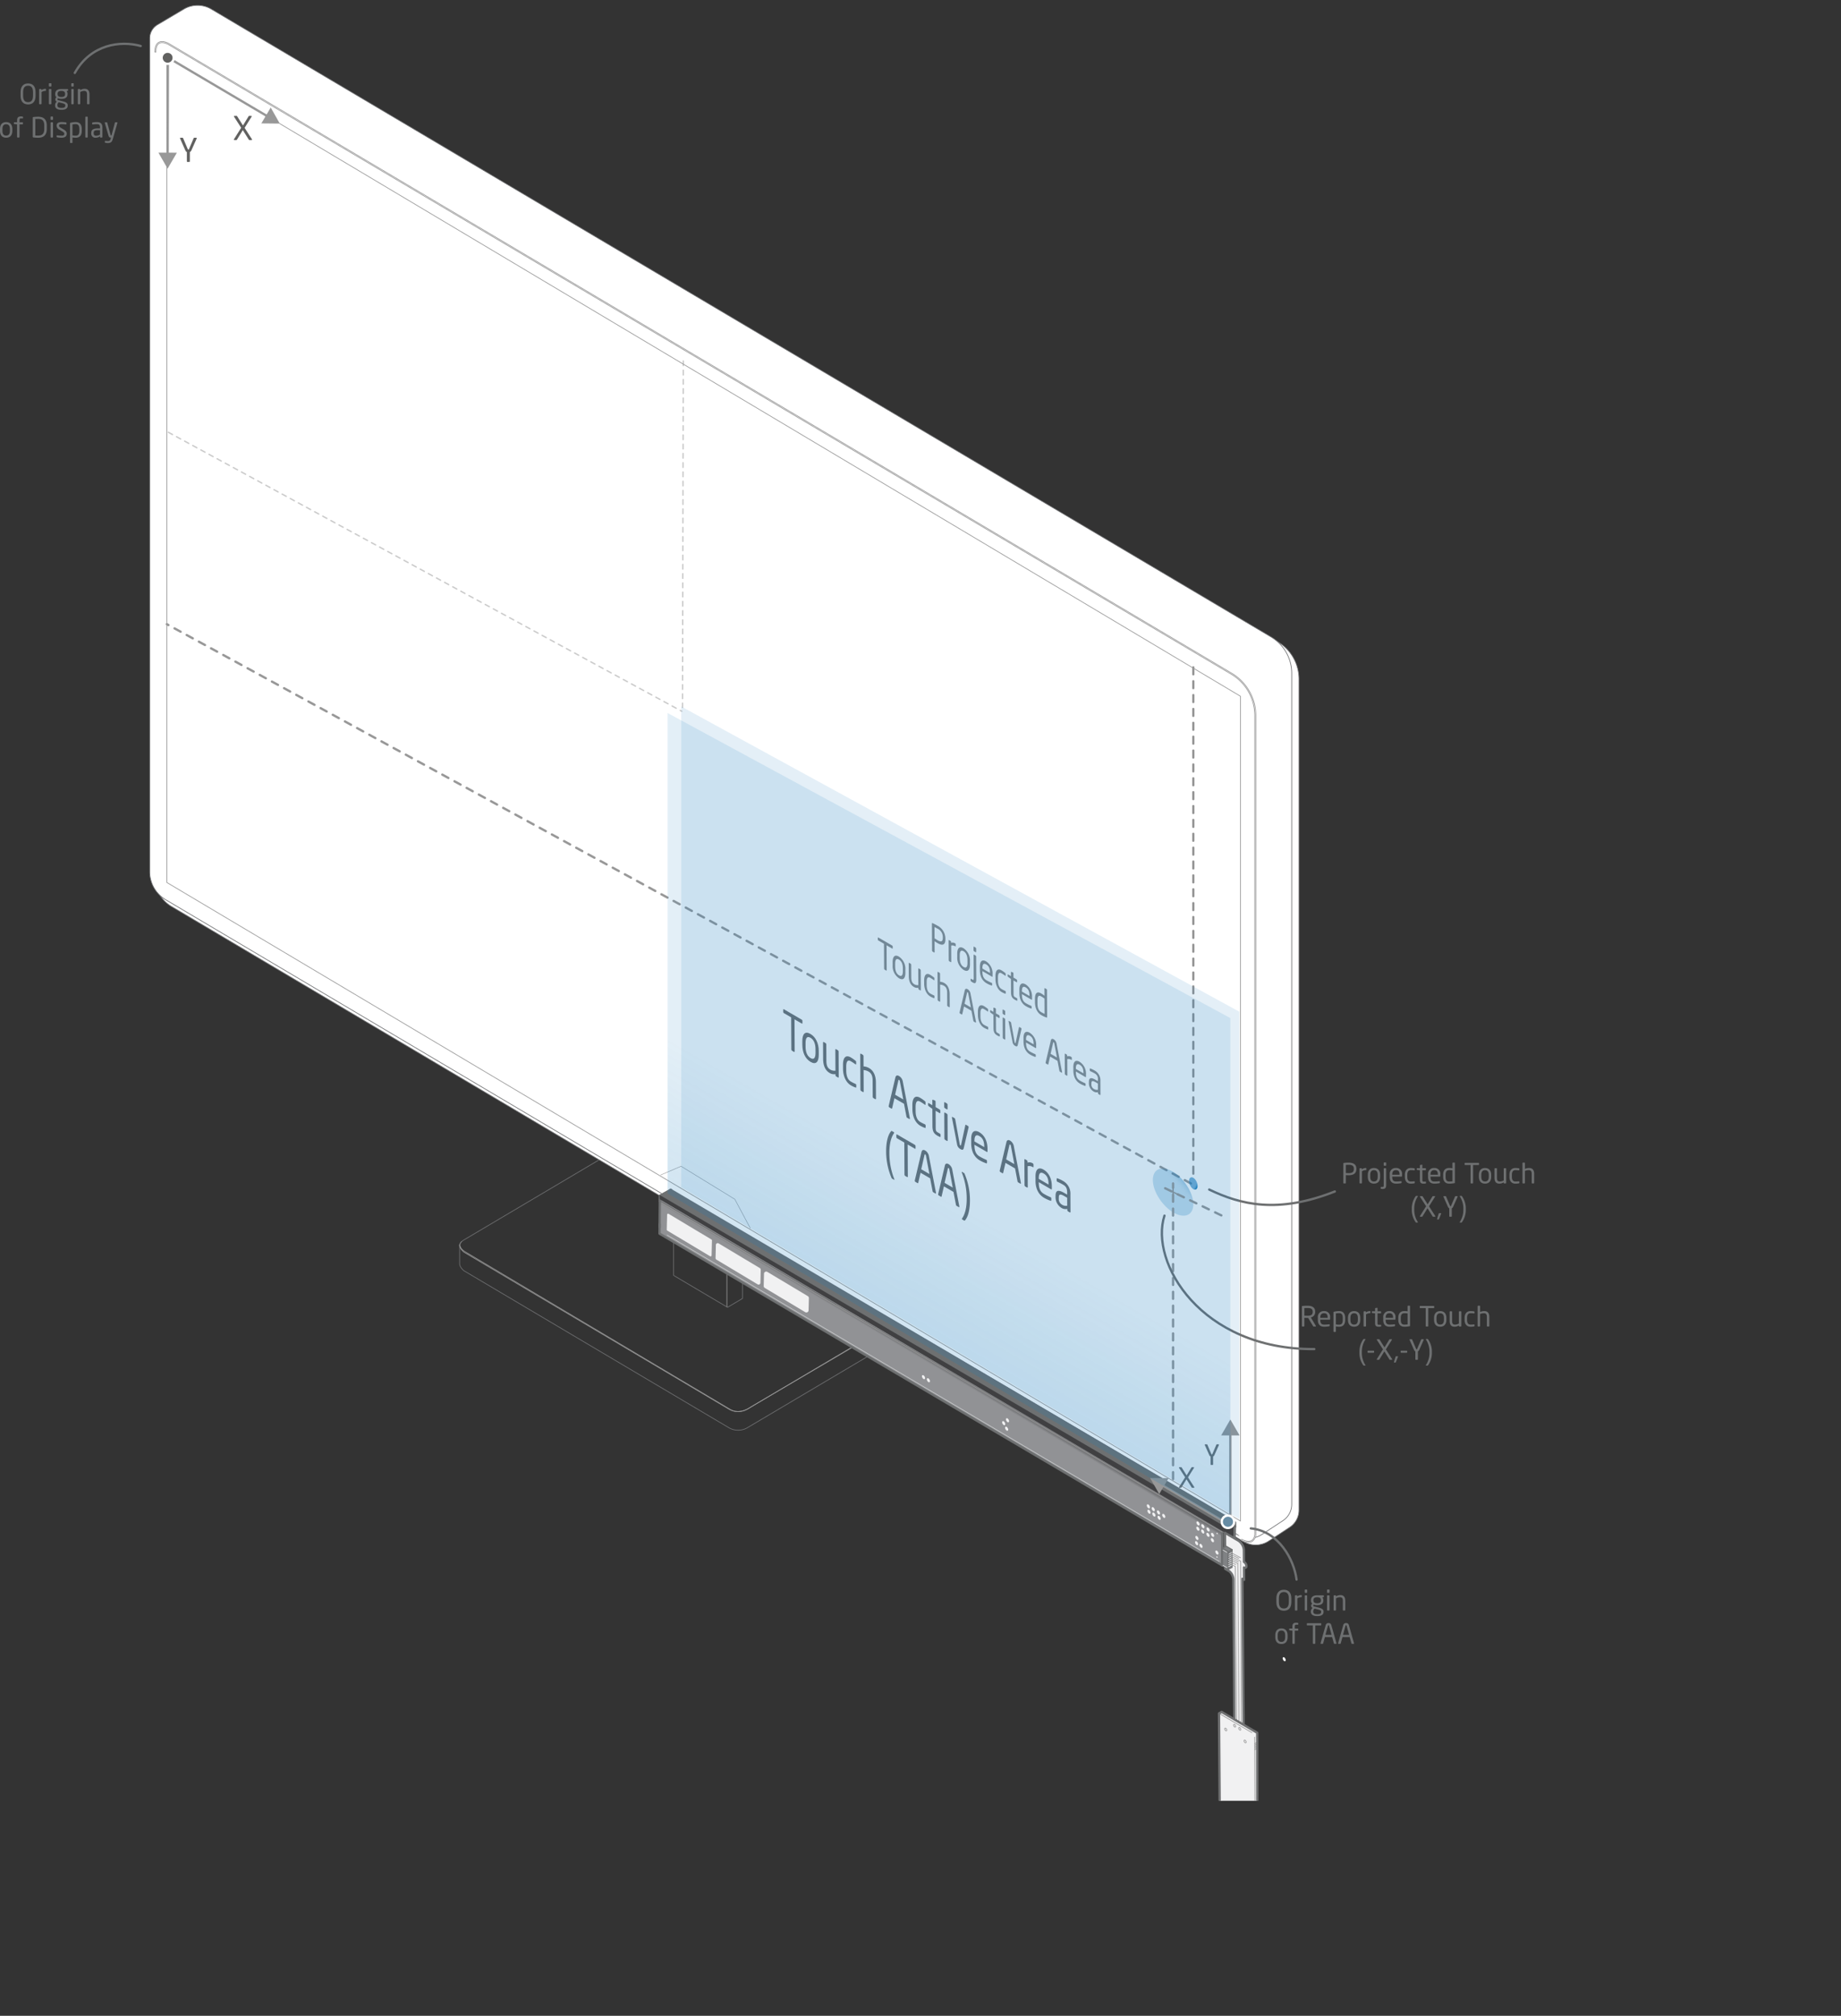 <svg xmlns="http://www.w3.org/2000/svg" xmlns:xlink="http://www.w3.org/1999/xlink" viewBox="0 0 796.512 871.939"><rect x="0" y="0" width="796.512" height="871.939" fill="#333333" stroke="none"/><defs><style>.a,.ac,.ah,.ai,.ao,.ap,.aq,.c,.d,.e,.l,.m,.p,.q,.r,.s,.w,.x,.y{fill:none;}.b{clip-path:url(#a);}.aq,.ar,.c{stroke:#6e6f70;}.ag,.ai,.al,.ao,.ap,.au,.av,.c,.r,.s,.u{stroke-miterlimit:10;}.d,.f,.g,.i{stroke:#969696;}.ac,.ae,.af,.ah,.ai,.aq,.ar,.d,.e,.f,.g,.h,.i,.l,.m,.p,.q,.t,.w,.x,.y{stroke-linecap:round;}.ac,.ae,.af,.ah,.aq,.ar,.d,.e,.f,.g,.h,.i,.l,.m,.p,.q,.t,.w,.x,.y{stroke-linejoin:round;}.ae,.al,.ao,.d,.e,.f,.h,.w{stroke-width:0.3px;}.e,.h{stroke:#6f7072;}.aw,.f,.g,.h,.i,.t{fill:#fff;}.g{stroke-width:0.162px;}.i{stroke-width:0.2px;}.j{opacity:0.8;}.k{fill:#6e7071;}.ac,.ae,.ai,.al,.ao,.ap,.l,.m,.p,.r,.s,.t,.u,.w{stroke:#989898;}.l{stroke-dasharray:3;}.ap,.m,.p,.t,.x{stroke-width:0.6px;}.m{stroke-dasharray:2;opacity:0.5;}.n{fill:url(#b);}.o{opacity:0.4;fill:url(#c);}.af,.ag,.q{stroke:#6e7071;}.ai,.r,.u{stroke-width:0.3px;}.af,.ag,.s{stroke-width:0.5px;}.u{fill:#e8e7e7;}.v{fill:url(#d);}.x{stroke:#595a5c;}.y{stroke:#d0d2d3;}.ah,.y{stroke-width:0.25px;}.z{fill:#929497;}.aa,.al{fill:#f1f1f2;}.ab{fill:#404042;}.ad{fill:#989898;}.ae{fill:#d1d2d3;}.af,.ag{fill:#808284;}.ah{stroke:#f1f1f2;}.aj{fill:url(#e);}.ak{fill:url(#f);}.am{fill:url(#g);}.an{fill:url(#h);}.ar{fill:#d0d2d3;}.as,.at{opacity:0.2;}.as{fill:url(#i);}.at{fill:url(#j);}.au,.ax{fill:#616160;}.au,.av{stroke:#fff;}.av{fill:#678ca4;}</style><clipPath id="a" transform="translate(-7.803)"><rect class="a" width="676" height="778.926"/></clipPath><linearGradient id="b" x1="409.617" y1="600.067" x2="411.738" y2="596.393" gradientTransform="matrix(-0.451, 1.065, -0.601, -0.8, 1068.572, 553.015)" gradientUnits="userSpaceOnUse"><stop offset="0.751" stop-color="#197cbc" stop-opacity="0.6"/><stop offset="0.806" stop-color="#197cbc" stop-opacity="0.623"/><stop offset="0.865" stop-color="#197cbc" stop-opacity="0.691"/><stop offset="0.926" stop-color="#197cbc" stop-opacity="0.805"/><stop offset="0.987" stop-color="#197cbc" stop-opacity="0.962"/><stop offset="1" stop-color="#197cbc"/></linearGradient><linearGradient id="c" x1="510.957" y1="540.741" x2="519.715" y2="525.572" gradientTransform="matrix(0.444, 1.079, -0.597, 0.802, 604.79, -468.2)" xlink:href="#b"/><linearGradient id="d" x1="1345.542" y1="3180.131" x2="1355.423" y2="3196.906" gradientTransform="matrix(-0.492, -0.878, 0.871, -0.48, -1703.432, 3310.511)" gradientUnits="userSpaceOnUse"><stop offset="0" stop-color="#919295"/><stop offset="0.405" stop-color="#919295"/><stop offset="0.511" stop-color="#919295"/><stop offset="0.59" stop-color="#6a6b6d"/><stop offset="0.668" stop-color="#404042"/><stop offset="0.72" stop-color="#5e5f61"/><stop offset="0.792" stop-color="#838487"/><stop offset="0.83" stop-color="#919295"/><stop offset="0.969" stop-color="#919295"/></linearGradient><linearGradient id="e" x1="890.742" y1="3006.787" x2="895.455" y2="3006.787" gradientTransform="matrix(-0.506, -0.869, 0.862, -0.495, -1597.838, 3092.537)" gradientUnits="userSpaceOnUse"><stop offset="0.224" stop-color="#d0d2d3"/><stop offset="0.378" stop-color="#dddedf"/><stop offset="0.77" stop-color="#f1f1f2"/><stop offset="1" stop-color="#f1f1f2"/></linearGradient><linearGradient id="f" x1="899.775" y1="3019.668" x2="906.557" y2="3007.922" xlink:href="#e"/><linearGradient id="g" x1="911.253" y1="3022.894" x2="915.382" y2="3015.742" gradientTransform="matrix(-0.506, -0.869, 0.862, -0.495, -1597.838, 3092.537)" gradientUnits="userSpaceOnUse"><stop offset="0" stop-color="#e7e8e9"/><stop offset="0.153" stop-color="#f1f1f2"/><stop offset="0.281" stop-color="#fff"/><stop offset="0.949" stop-color="#fff"/></linearGradient><linearGradient id="h" x1="919.446" y1="3018.638" x2="919.446" y2="3018.638" gradientTransform="matrix(-0.506, -0.869, 0.862, -0.495, -1605.641, 3092.537)" xlink:href="#g"/><linearGradient id="i" x1="369.561" y1="560.877" x2="464.595" y2="396.274" gradientUnits="userSpaceOnUse"><stop offset="0" stop-color="#197cbc" stop-opacity="0.6"/><stop offset="1" stop-color="#197cbc" stop-opacity="0.6"/></linearGradient><linearGradient id="j" x1="459.931" y1="398.588" x2="364.93" y2="563.135" gradientUnits="userSpaceOnUse"><stop offset="0.671" stop-color="#197cbc" stop-opacity="0.6"/><stop offset="0.714" stop-color="#197cbc" stop-opacity="0.66"/><stop offset="0.905" stop-color="#197cbc" stop-opacity="0.905"/><stop offset="1" stop-color="#197cbc"/></linearGradient></defs><g class="b"><line class="c" x1="258.792" y1="432.24" x2="258.792" y2="432.24"/><path class="d" d="M396.627,571.022l-63.665,37.389s-5.086,3.956-9.418,1.131L209.022,541.45s-3.824-2.205-1.453-4.422" transform="translate(-7.803)"/><path class="e" d="M397.959,577.993,331,617.652a7.993,7.993,0,0,1-7.69,0l-4.377-2.593-110.409-65.4s-2-1.589-1.858-3.213l-.007-7.677s-.409-1.091,1.987-2.51l67.124-39.758s2.188-1.462,5.724.627c3.02,1.785,116.216,68.836,116.216,68.836" transform="translate(-7.803)"/><path class="d" d="M397.959,569.949,331,609.608a7.99,7.99,0,0,1-7.69,0l-4.377-2.593-110.409-65.4s-2-1.589-1.858-3.213" transform="translate(-7.803)"/><line class="f" x1="314.498" y1="565.328" x2="314.498" y2="533.895"/><polyline class="e" points="291.433 520.233 291.433 551.678 314.766 565.486 321.226 561.66 321.226 537.879"/><polyline class="g" points="324.625 531.279 317.92 518.732 294.66 504.462 285.875 508.232"/><path class="h" d="M551.081,668.282a10.273,10.273,0,0,0,5.655-1.691l9.064-5.953a8.887,8.887,0,0,0,4.02-7.45V293.73a18.865,18.865,0,0,0-9.211-16.161L102.144,6.016a12.133,12.133,0,0,0-12.364,0L78.365,12.777a7.337,7.337,0,0,0-3.581,6.285V379.528a14.642,14.642,0,0,0,7.149,12.545l463.9,274.771A10.3,10.3,0,0,0,551.081,668.282Z" transform="translate(-7.803)"/><path class="h" d="M87.342,3.938,75.927,10.7a6.831,6.831,0,0,0-3.35,5.878V377.043A14.1,14.1,0,0,0,79.5,389.18l463.9,274.772a9.826,9.826,0,0,0,10.4-.242l9.064-5.953a8.438,8.438,0,0,0,3.807-7.054V291.245a18.311,18.311,0,0,0-8.979-15.754L99.223,3.938A11.66,11.66,0,0,0,87.342,3.938Z" transform="translate(-7.803)"/><path class="f" d="M547.975,667.141a3.028,3.028,0,0,0,1.644-.441,4,4,0,0,0,1.528-3.21V309.507a21.36,21.36,0,0,0-10.43-18.3L81.267,19.07c-.1-.064-2.823-1.816-4.758-.768-1.145.62-1.725,2.043-1.725,4.228h.946c0-1.811.414-2.954,1.23-3.4,1.2-.649,3.155.314,3.808.74L540.235,292.02a20.413,20.413,0,0,1,9.966,17.487V663.5a3.107,3.107,0,0,1-1.089,2.4c-.824.515-2.157.343-3.856-.5l-.42.849A7.314,7.314,0,0,0,547.975,667.141Z" transform="translate(-7.803)"/><path class="f" d="M75.257,22.53c0-6.817,5.769-3.053,5.769-3.053l459.45,272.136a20.8,20.8,0,0,1,10.2,17.894V663.5s.057,5.144-5.628,2.333" transform="translate(-7.803)"/><polygon class="f" points="536.689 301.162 72.192 24.364 72.192 381.724 536.689 657.927 536.689 301.162"/><polyline class="i" points="324.625 531.279 317.92 518.732 294.66 504.462 285.875 508.232"/><g class="j"><path class="k" d="M413.386,407.921c-.4-.23-.917-.583-1.239-.8l.024,4.669c0,.166-.085.282-.221.2l-.67-.389a.584.584,0,0,1-.224-.462L411,399.556c0-.233.109-.318.3-.242a20.963,20.963,0,0,1,2.056,1.063A6.327,6.327,0,0,1,416.832,406l0,.216C416.848,408.991,415.392,409.089,413.386,407.921Zm2.319-2.576a3.984,3.984,0,0,0-2.351-3.689c-.385-.223-.942-.514-1.238-.654l.025,4.868c.284.183.917.6,1.239.788,1.7.988,2.336.631,2.327-1.1Z" transform="translate(-7.803)"/><path class="k" d="M421.032,409.306a2.2,2.2,0,0,0-1.7-.3l.035,6.963c0,.166-.109.267-.246.187l-.607-.353a.605.605,0,0,1-.237-.469l-.043-8.475c0-.182.1-.274.233-.2l.582.339a.579.579,0,0,1,.238.47l0,.348a1.973,1.973,0,0,1,1.741.219.494.494,0,0,1,.262.45l0,.682C421.291,409.358,421.205,409.406,421.032,409.306Z" transform="translate(-7.803)"/><path class="k" d="M424.726,419.54a6.326,6.326,0,0,1-2.771-5.654l-.006-1.264c-.012-2.442.907-3.513,2.728-2.454a6.348,6.348,0,0,1,2.783,5.661l.006,1.263C427.479,419.534,426.546,420.6,424.726,419.54Zm1.643-4.346c-.009-1.694-.521-3.07-1.685-3.747s-1.654.1-1.645,1.81l.006,1.263c.009,1.694.51,3.063,1.674,3.741s1.665-.092,1.656-1.8Z" transform="translate(-7.803)"/><path class="k" d="M428.638,424.964a5.381,5.381,0,0,1-.668-.455.484.484,0,0,1-.225-.4l0-.614c0-.15.086-.182.259-.082l.507.3c.471.273.582.14.578-.691l-.051-9.87c0-.167.085-.283.221-.2l.643.375a.559.559,0,0,1,.225.462l.051,9.87C430.184,425.383,429.629,425.541,428.638,424.964Zm1.254-13.1-.631-.367a.6.6,0,0,1-.249-.46l-.007-1.345c0-.166.109-.268.246-.189l.631.368a.632.632,0,0,1,.25.477l.007,1.346C430.14,411.872,430.027,411.941,429.892,411.86Z" transform="translate(-7.803)"/><path class="k" d="M437,422.473l-4.148-2.415,0,.232c.009,1.978.594,3.048,1.734,3.711a17.573,17.573,0,0,0,2.2,1.1l.063.036a.409.409,0,0,1,.2.348l0,.565c0,.216-.048.3-.246.237a10.868,10.868,0,0,1-2.215-1.007c-1.424-.828-2.816-2.533-2.831-5.624l-.008-1.5c-.013-2.376.958-3.319,2.728-2.289a6.109,6.109,0,0,1,2.746,5.475l0,.9C437.23,422.46,437.144,422.559,437,422.473Zm-.873-1.768c-.01-1.878-.546-2.919-1.636-3.553-1.065-.62-1.655-.152-1.645,1.643v.149l3.281,1.911Z" transform="translate(-7.803)"/><path class="k" d="M442.7,429.816a8.81,8.81,0,0,1-1.547-.718c-1.684-.981-2.646-3.13-2.659-5.573l-.006-1.3c-.012-2.443.92-3.491,2.617-2.5a12.154,12.154,0,0,1,1.548,1.084.552.552,0,0,1,.25.509l0,.6c0,.166-.1.192-.209.127l-.049-.029a15.388,15.388,0,0,0-1.537-1.01c-.99-.576-1.543-.02-1.533,1.857l.006,1.3c.01,1.862.56,3.076,1.563,3.659a12.835,12.835,0,0,0,1.534.778l.05.028a.447.447,0,0,1,.212.372l0,.6C442.943,429.811,442.894,429.881,442.7,429.816Z" transform="translate(-7.803)"/><path class="k" d="M447.722,432.84a6.1,6.1,0,0,1-.8-.386c-1.14-.662-1.687-1.378-1.695-3.206l-.031-5.8-1.2-.88a.545.545,0,0,1-.236-.437l0-.448c0-.184.1-.242.233-.162l1.2.7-.009-1.629c0-.166.085-.25.221-.2l.643.242.037.022a.479.479,0,0,1,.187.39l.009,1.811,1.337.779a.6.6,0,0,1,.251.477l0,.564c0,.184-.111.268-.248.187l-1.337-.777.031,5.8c0,.914.178,1.148.673,1.436l.694.4a.432.432,0,0,1,.262.384l0,.582C447.944,432.837,447.883,432.9,447.722,432.84Z" transform="translate(-7.803)"/><path class="k" d="M454.088,432.42l-4.149-2.414,0,.232c.01,1.978.6,3.047,1.736,3.71a17.731,17.731,0,0,0,2.2,1.1l.061.035a.412.412,0,0,1,.2.349l0,.564c0,.217-.048.3-.247.238a10.966,10.966,0,0,1-2.213-1.007c-1.424-.828-2.816-2.534-2.831-5.624l-.008-1.5c-.013-2.376.957-3.32,2.728-2.289a6.105,6.105,0,0,1,2.745,5.474l0,.9C454.324,432.407,454.237,432.506,454.088,432.42Zm-.872-1.768c-.01-1.877-.547-2.918-1.636-3.552-1.065-.62-1.656-.152-1.646,1.643v.149l3.282,1.91Z" transform="translate(-7.803)"/><path class="k" d="M460.582,440.125a11.62,11.62,0,0,1-2.277-1.044c-1.845-1.074-2.708-3.182-2.721-5.675l-.006-1.2c-.014-2.609.87-3.553,2.678-2.5a12.021,12.021,0,0,1,1.45,1.01l-.016-3.091c0-.166.1-.258.233-.179l.633.368a.549.549,0,0,1,.224.446l.06,11.631C460.841,440.11,460.805,440.205,460.582,440.125Zm-.869-8.177a12.361,12.361,0,0,0-1.45-.959c-1.214-.707-1.6.077-1.595,1.855l.006,1.2c.01,1.812.4,3.049,1.624,3.762.421.245,1.028.548,1.448.743Z" transform="translate(-7.803)"/><path class="k" d="M393.8,410.294l-2.415-1.4.054,10.718c0,.166-.085.282-.22.2l-.682-.4a.581.581,0,0,1-.225-.462l-.054-10.717-2.415-1.406a.484.484,0,0,1-.249-.41l0-.73c0-.167.11-.235.246-.156L393.8,409a.515.515,0,0,1,.236.436l0,.731C394.038,410.332,393.94,410.374,393.8,410.294Z" transform="translate(-7.803)"/><path class="k" d="M396.779,423.16a6.323,6.323,0,0,1-2.769-5.654L394,416.243c-.012-2.443.908-3.514,2.728-2.455a6.345,6.345,0,0,1,2.783,5.662l.007,1.263C399.533,423.155,398.6,424.22,396.779,423.16Zm1.644-4.344c-.008-1.7-.521-3.071-1.685-3.748s-1.654.1-1.645,1.809l.007,1.263c.008,1.695.509,3.064,1.673,3.741s1.665-.091,1.657-1.8Z" transform="translate(-7.803)"/><path class="k" d="M405.978,428.4l-.62-.362a.582.582,0,0,1-.237-.468l0-.317a2.638,2.638,0,0,1-1.965-.381c-1.486-.865-2.16-2.5-2.172-4.71l-.028-5.467c0-.182.11-.268.246-.188l.594.346a.6.6,0,0,1,.249.476l.028,5.467c.009,1.678.434,2.439,1.374,2.986a2.769,2.769,0,0,0,1.668.325l-.036-7.012c0-.166.111-.268.247-.188l.607.353a.6.6,0,0,1,.236.469l.044,8.474C406.212,428.384,406.113,428.476,405.978,428.4Z" transform="translate(-7.803)"/><path class="k" d="M411.855,431.751a8.838,8.838,0,0,1-1.546-.718c-1.685-.979-2.646-3.13-2.659-5.572l-.006-1.3c-.012-2.443.92-3.491,2.617-2.5a12.314,12.314,0,0,1,1.549,1.084.56.56,0,0,1,.249.51l0,.6c0,.166-.1.191-.209.127l-.05-.03a15.466,15.466,0,0,0-1.535-1.009c-.992-.577-1.544-.02-1.535,1.857l.007,1.3c.01,1.861.559,3.075,1.563,3.659a12.387,12.387,0,0,0,1.534.777l.05.03a.442.442,0,0,1,.211.371l0,.6C412.1,431.746,412.053,431.818,411.855,431.751Z" transform="translate(-7.803)"/><path class="k" d="M418.453,435.657l-.594-.345a.608.608,0,0,1-.25-.477l-.028-5.467c-.008-1.662-.53-2.48-1.335-2.947a3.874,3.874,0,0,0-1.707-.529l.037,7.177c0,.166-.109.268-.246.188l-.607-.353a.6.6,0,0,1-.237-.468l-.06-11.831c0-.184.1-.276.232-.2l.619.361a.581.581,0,0,1,.239.469l.017,3.423a4.19,4.19,0,0,1,1.892.588c1.312.764,2.234,2.311,2.247,4.754l.028,5.467C418.7,435.652,418.59,435.736,418.453,435.657Z" transform="translate(-7.803)"/><path class="k" d="M429.866,442.3l-.73-.425a.547.547,0,0,1-.213-.372l-.824-4.29-3.207-1.866-.774,3.36c-.024.118-.122.177-.221.119l-.73-.425a.479.479,0,0,1-.213-.388.3.3,0,0,1,.013-.11l2.234-9.484c.206-.891.786-.8,1.257-.527a2.75,2.75,0,0,1,1.258,1.973l2.347,12.168a.453.453,0,0,1,.012.123C430.076,442.306,430,442.378,429.866,442.3ZM426.7,429.64a.614.614,0,0,0-.237-.437c-.136-.079-.209-.006-.245.156l-1.1,4.81,2.737,1.594Z" transform="translate(-7.803)"/><path class="k" d="M435.112,445.286a8.883,8.883,0,0,1-1.547-.718c-1.684-.981-2.645-3.13-2.658-5.573l-.007-1.3c-.011-2.442.921-3.489,2.618-2.5a12.226,12.226,0,0,1,1.548,1.084.555.555,0,0,1,.249.509l0,.6c0,.167-.1.192-.209.128l-.049-.03a15.366,15.366,0,0,0-1.536-1.009c-.991-.576-1.544-.021-1.534,1.857l.007,1.3c.01,1.861.559,3.075,1.563,3.659a12.543,12.543,0,0,0,1.534.778l.05.029a.439.439,0,0,1,.21.371l0,.6C435.359,445.28,435.31,445.351,435.112,445.286Z" transform="translate(-7.803)"/><path class="k" d="M440.139,448.31a5.986,5.986,0,0,1-.805-.385c-1.14-.664-1.687-1.379-1.695-3.207l-.031-5.8-1.2-.882a.543.543,0,0,1-.236-.436l0-.449c0-.182.1-.241.234-.162l1.2.7-.009-1.628c0-.166.085-.249.22-.2l.645.242.037.021a.482.482,0,0,1,.187.39l.009,1.811,1.337.779a.6.6,0,0,1,.249.476l0,.565c0,.182-.109.268-.246.188l-1.337-.778.031,5.8c0,.913.177,1.146.673,1.435l.694.4a.426.426,0,0,1,.26.383l0,.581C440.36,448.308,440.3,448.37,440.139,448.31Z" transform="translate(-7.803)"/><path class="k" d="M442.458,439.058l-.631-.368a.605.605,0,0,1-.25-.477l-.007-1.329c0-.183.111-.268.247-.189l.631.369a.6.6,0,0,1,.249.476l.007,1.329C442.705,439.052,442.6,439.137,442.458,439.058Zm.03,10.587-.593-.347a.6.6,0,0,1-.25-.476l-.044-8.474c0-.183.11-.269.247-.189l.593.346a.6.6,0,0,1,.249.477l.044,8.474C442.735,449.639,442.624,449.724,442.488,449.645Z" transform="translate(-7.803)"/><path class="k" d="M449.749,445.155l-1.631,6.937c-.158.654-.578.608-1.11.3a2.187,2.187,0,0,1-1.119-1.6l-1.712-8.883a.486.486,0,0,1-.014-.123c0-.167.073-.239.2-.167l.681.4a.659.659,0,0,1,.236.452l1.462,8.073c.077.442.139.562.263.634s.186.024.257-.331l1.387-6.416c.048-.188.135-.237.234-.179l.682.4a.46.46,0,0,1,.2.4A.339.339,0,0,1,449.749,445.155Z" transform="translate(-7.803)"/><path class="k" d="M455.875,453.343l-4.148-2.414v.232c.01,1.978.595,3.047,1.735,3.71a17.669,17.669,0,0,0,2.2,1.1l.062.035a.414.414,0,0,1,.2.349l0,.565c0,.216-.048.3-.246.237a10.85,10.85,0,0,1-2.216-1.007c-1.424-.83-2.815-2.534-2.831-5.624l-.007-1.5c-.013-2.376.958-3.319,2.728-2.288a6.105,6.105,0,0,1,2.745,5.474l0,.9C456.109,453.33,456.023,453.429,455.875,453.343ZM455,451.575c-.01-1.878-.546-2.919-1.636-3.552-1.065-.621-1.655-.152-1.645,1.642v.151L455,451.725Z" transform="translate(-7.803)"/><path class="k" d="M467.1,463.966l-.731-.426a.552.552,0,0,1-.213-.371l-.824-4.29-3.207-1.867-.772,3.361c-.025.118-.123.177-.222.119l-.731-.424a.48.48,0,0,1-.212-.389.326.326,0,0,1,.012-.11l2.235-9.484c.207-.891.786-.8,1.256-.527a2.753,2.753,0,0,1,1.258,1.974l2.347,12.167a.419.419,0,0,1,.013.123C467.308,463.972,467.234,464.045,467.1,463.966Zm-3.164-12.66a.614.614,0,0,0-.238-.436c-.135-.079-.209-.006-.245.156l-1.1,4.81,2.737,1.593Z" transform="translate(-7.803)"/><path class="k" d="M471.264,458.421a2.209,2.209,0,0,0-1.706-.3l.036,6.962c0,.166-.11.268-.246.188l-.607-.353a.6.6,0,0,1-.237-.469l-.044-8.474c0-.183.1-.275.234-.2l.582.34a.576.576,0,0,1,.237.469l0,.35a1.971,1.971,0,0,1,1.742.217.493.493,0,0,1,.263.451l0,.681C471.523,458.474,471.438,458.523,471.264,458.421Z" transform="translate(-7.803)"/><path class="k" d="M477.436,465.891l-4.149-2.415v.232c.011,1.978.6,3.047,1.736,3.711a17.446,17.446,0,0,0,2.2,1.1l.061.036a.407.407,0,0,1,.2.348l0,.565c0,.216-.048.3-.246.237a10.868,10.868,0,0,1-2.215-1.007c-1.425-.829-2.815-2.533-2.832-5.624l-.007-1.5c-.012-2.376.958-3.319,2.729-2.289a6.106,6.106,0,0,1,2.745,5.475l0,.9C477.67,465.878,477.584,465.977,477.436,465.891Zm-.873-1.769c-.009-1.877-.546-2.918-1.636-3.553-1.065-.619-1.656-.151-1.646,1.644v.149l3.282,1.911Z" transform="translate(-7.803)"/><path class="k" d="M483.671,473.61l-.569-.332a.6.6,0,0,1-.25-.475l0-.366a2.561,2.561,0,0,1-1.9-.3,4.2,4.2,0,0,1-2.032-3.867v-.2c-.009-1.8.767-2.238,2.971-.955l.917.533,0-.665a2.6,2.6,0,0,0-1.335-2.648,18.866,18.866,0,0,0-1.9-.97c-.024-.013-.037-.021-.061-.036a.429.429,0,0,1-.224-.395l0-.581c0-.183.084-.234.258-.165a10.539,10.539,0,0,1,1.919.9,4.859,4.859,0,0,1,2.431,4.529l.029,5.8C483.917,473.605,483.807,473.69,483.671,473.61Zm-.864-4.91-.917-.533c-1.5-.872-1.893-.654-1.887.526v.2a2.2,2.2,0,0,0,1.146,2.176,2.388,2.388,0,0,0,1.67.307Z" transform="translate(-7.803)"/></g><path class="k" d="M354.666,442.723l-3.115-1.813.071,13.828c0,.214-.109.364-.285.262l-.878-.512a.747.747,0,0,1-.29-.6l-.071-13.827-3.114-1.813a.624.624,0,0,1-.321-.528l0-.944c0-.214.143-.3.319-.2l7.681,4.471a.671.671,0,0,1,.306.562l0,.944C354.97,442.771,354.841,442.825,354.666,442.723Z" transform="translate(-7.803)"/><path class="k" d="M358.51,459.323c-2.349-1.367-3.557-4.143-3.572-7.295l-.009-1.628c-.017-3.153,1.17-4.535,3.518-3.168s3.572,4.152,3.588,7.3l.009,1.63C362.06,459.316,360.856,460.689,358.51,459.323Zm2.12-5.606c-.012-2.187-.674-3.961-2.174-4.835s-2.134.127-2.122,2.335l.009,1.629c.011,2.186.656,3.952,2.158,4.826,1.484.864,2.148-.118,2.138-2.326Z" transform="translate(-7.803)"/><path class="k" d="M370.375,466.078l-.8-.465a.744.744,0,0,1-.305-.6V464.6a3.409,3.409,0,0,1-2.536-.491c-1.917-1.116-2.786-3.225-2.8-6.077l-.037-7.052c0-.237.141-.346.317-.244l.765.446a.784.784,0,0,1,.324.615l.036,7.054c.011,2.165.557,3.145,1.77,3.851a3.569,3.569,0,0,0,2.153.419l-.046-9.047c0-.215.14-.345.316-.243l.782.455a.783.783,0,0,1,.307.606l.056,10.933C370.678,466.063,370.551,466.181,370.375,466.078Z" transform="translate(-7.803)"/><path class="k" d="M377.962,470.408a11.369,11.369,0,0,1-2-.926c-2.172-1.264-3.412-4.038-3.428-7.19l-.009-1.672c-.016-3.151,1.187-4.5,3.374-3.23a15.857,15.857,0,0,1,2,1.4.721.721,0,0,1,.322.658l0,.772c0,.215-.126.247-.271.163l-.063-.037a19.888,19.888,0,0,0-1.982-1.3c-1.277-.743-1.99-.025-1.977,2.4l.008,1.671c.012,2.4.721,3.968,2.014,4.721a16.341,16.341,0,0,0,1.981,1c.016.01.032.02.063.037a.571.571,0,0,1,.273.481l0,.771C378.28,470.4,378.216,470.491,377.962,470.408Z" transform="translate(-7.803)"/><path class="k" d="M386.474,475.447l-.766-.446a.775.775,0,0,1-.321-.614l-.036-7.053c-.011-2.143-.686-3.2-1.724-3.8a5.038,5.038,0,0,0-2.2-.681l.048,9.261c0,.214-.142.345-.319.243l-.782-.455a.786.786,0,0,1-.305-.606l-.078-15.265c0-.235.125-.354.3-.251l.8.464a.749.749,0,0,1,.306.606l.022,4.416a5.389,5.389,0,0,1,2.439.758c1.694.985,2.882,2.98,2.9,6.132l.036,7.053C386.793,475.441,386.649,475.55,386.474,475.447Z" transform="translate(-7.803)"/><path class="k" d="M401.2,484.018l-.942-.549a.705.705,0,0,1-.273-.48l-1.063-5.535-4.137-2.407-1,4.336c-.031.153-.158.228-.286.154l-.942-.548a.614.614,0,0,1-.273-.5.391.391,0,0,1,.016-.14l2.882-12.238c.264-1.149,1.014-1.034,1.621-.681a3.558,3.558,0,0,1,1.621,2.547l3.027,15.7a.579.579,0,0,1,.016.16C401.471,484.026,401.376,484.119,401.2,484.018Zm-4.08-16.333a.794.794,0,0,0-.306-.563c-.175-.1-.27-.008-.317.2l-1.417,6.207,3.53,2.055Z" transform="translate(-7.803)"/><path class="k" d="M407.973,487.872a11.263,11.263,0,0,1-2-.926c-2.172-1.263-3.413-4.037-3.428-7.189l-.009-1.672c-.017-3.151,1.187-4.5,3.374-3.23a15.93,15.93,0,0,1,2,1.4.719.719,0,0,1,.321.658l0,.772c0,.215-.126.247-.27.163l-.064-.037a19.758,19.758,0,0,0-1.981-1.3c-1.277-.743-1.99-.025-1.978,2.4l.009,1.672c.012,2.4.721,3.968,2.014,4.721a16.406,16.406,0,0,0,1.98,1c.017.01.032.02.064.037a.573.573,0,0,1,.273.481l0,.771C408.291,487.865,408.227,487.956,407.973,487.872Z" transform="translate(-7.803)"/><path class="k" d="M414.456,491.775a8.19,8.19,0,0,1-1.037-.5c-1.469-.855-2.174-1.779-2.186-4.136l-.038-7.483-1.55-1.136a.7.7,0,0,1-.307-.564l0-.579c0-.235.126-.312.3-.208l1.549.9-.011-2.1c0-.214.109-.321.285-.261l.83.312.047.027a.623.623,0,0,1,.242.5l.012,2.337,1.724,1a.783.783,0,0,1,.323.614l0,.729c0,.236-.141.345-.317.244l-1.724-1.005.038,7.482c.006,1.179.23,1.481.869,1.853l.894.52a.56.56,0,0,1,.337.5l0,.75C414.744,491.771,414.664,491.853,414.456,491.775Z" transform="translate(-7.803)"/><path class="k" d="M417.452,479.839l-.814-.475a.778.778,0,0,1-.321-.614l-.008-1.715c0-.235.141-.344.316-.243l.814.475a.778.778,0,0,1,.323.614l.009,1.715C417.771,479.832,417.628,479.941,417.452,479.839Zm.039,13.659-.766-.446a.78.78,0,0,1-.322-.614l-.055-10.934c0-.236.14-.346.316-.243l.767.446a.786.786,0,0,1,.322.614l.056,10.934C417.81,493.491,417.667,493.6,417.491,493.5Z" transform="translate(-7.803)"/><path class="k" d="M426.857,487.705l-2.1,8.95c-.2.844-.744.786-1.432.385a2.823,2.823,0,0,1-1.443-2.058l-2.208-11.459a.67.67,0,0,1-.017-.16c0-.213.093-.308.253-.215l.878.51a.862.862,0,0,1,.306.585l1.886,10.415c.1.571.178.725.337.818s.24.031.333-.427l1.789-8.278c.062-.242.173-.305.3-.231l.879.511a.6.6,0,0,1,.258.514A.449.449,0,0,1,426.857,487.705Z" transform="translate(-7.803)"/><path class="k" d="M434.762,498.269l-5.351-3.114,0,.3c.013,2.552.769,3.932,2.237,4.786a22.687,22.687,0,0,0,2.842,1.419c.032.019.048.029.08.046a.531.531,0,0,1,.258.449l0,.73c0,.278-.062.392-.317.307a14.135,14.135,0,0,1-2.857-1.3c-1.837-1.07-3.631-3.268-3.651-7.255l-.01-1.93c-.016-3.065,1.235-4.282,3.52-2.953,2.331,1.357,3.524,4.018,3.54,7.062l0,1.157C435.064,498.253,434.953,498.38,434.762,498.269Zm-1.126-2.28c-.013-2.421-.7-3.765-2.11-4.584-1.374-.8-2.134-.194-2.123,2.122v.192l4.233,2.464Z" transform="translate(-7.803)"/><path class="k" d="M449.242,511.976l-.942-.549a.7.7,0,0,1-.273-.48l-1.063-5.535-4.137-2.407-1,4.336c-.031.153-.158.228-.286.154l-.942-.548a.611.611,0,0,1-.273-.5.391.391,0,0,1,.016-.14l2.882-12.238c.264-1.149,1.014-1.034,1.621-.681a3.556,3.556,0,0,1,1.621,2.547l3.027,15.7a.572.572,0,0,1,.016.159C449.513,511.984,449.418,512.077,449.242,511.976Zm-4.08-16.332a.79.79,0,0,0-.306-.563c-.175-.1-.27-.008-.317.2l-1.417,6.208,3.53,2.054Z" transform="translate(-7.803)"/><path class="k" d="M454.62,504.823a2.846,2.846,0,0,0-2.2-.38l.046,8.982c0,.214-.142.345-.319.242l-.782-.455a.78.78,0,0,1-.3-.605l-.056-10.934c0-.235.124-.355.3-.252l.751.437a.752.752,0,0,1,.306.605l0,.45a2.551,2.551,0,0,1,2.246.281.636.636,0,0,1,.337.582l0,.878C454.954,504.89,454.844,504.954,454.62,504.823Z" transform="translate(-7.803)"/><path class="k" d="M462.583,514.46l-5.35-3.114,0,.3c.013,2.55.769,3.931,2.238,4.786a22.594,22.594,0,0,0,2.841,1.418l.081.047a.53.53,0,0,1,.257.449l0,.728c0,.28-.061.392-.317.308a14.113,14.113,0,0,1-2.857-1.3c-1.836-1.068-3.63-3.267-3.651-7.255l-.01-1.928c-.015-3.067,1.236-4.284,3.519-2.954,2.332,1.357,3.525,4.017,3.541,7.061l.006,1.158C462.887,514.443,462.775,514.571,462.583,514.46Zm-1.125-2.279c-.013-2.423-.7-3.766-2.11-4.584-1.374-.8-2.134-.195-2.122,2.12v.192l4.232,2.464Z" transform="translate(-7.803)"/><path class="k" d="M470.628,524.421l-.734-.427a.784.784,0,0,1-.322-.615l0-.472a3.282,3.282,0,0,1-2.453-.38,5.422,5.422,0,0,1-2.621-4.989l0-.257c-.012-2.315.988-2.887,3.831-1.233l1.183.688,0-.857c-.01-1.8-.477-2.692-1.722-3.417a24.485,24.485,0,0,0-2.442-1.251l-.081-.047a.554.554,0,0,1-.288-.51l0-.751c0-.235.109-.3.333-.21a13.536,13.536,0,0,1,2.473,1.161,6.267,6.267,0,0,1,3.136,5.842l.038,7.483C470.947,524.414,470.8,524.524,470.628,524.421Zm-1.114-6.334-1.183-.688c-1.932-1.124-2.44-.843-2.433.678l0,.258a2.833,2.833,0,0,0,1.48,2.806,3.077,3.077,0,0,0,2.151.4Z" transform="translate(-7.803)"/><path class="k" d="M394.6,510.3l-.75-.437a.763.763,0,0,1-.37-.45,29.219,29.219,0,0,1-2.287-11.226l0-.28c-.019-3.773.776-7.136,2.186-8.625.127-.138.206-.115.367-.021l.75.437a.32.32,0,0,1,.16.264.354.354,0,0,1-.047.187c-1.343,1.889-2.03,4.825-2.01,8.577l0,.278a30.4,30.4,0,0,0,2.11,10.976.728.728,0,0,1,.049.242C394.758,510.307,394.711,510.364,394.6,510.3Z" transform="translate(-7.803)"/><path class="k" d="M403.622,496.87l-3.114-1.812.071,13.827c0,.214-.11.364-.285.262l-.879-.511a.755.755,0,0,1-.29-.6l-.071-13.827L395.94,492.4a.626.626,0,0,1-.321-.53l-.005-.943c0-.214.143-.3.319-.2l7.681,4.469a.674.674,0,0,1,.306.563l0,.943C403.926,496.918,403.8,496.972,403.622,496.87Z" transform="translate(-7.803)"/><path class="k" d="M412.5,516.247l-.942-.547a.709.709,0,0,1-.273-.48l-1.063-5.535-4.137-2.408-1,4.336c-.03.154-.158.23-.286.156l-.943-.549a.616.616,0,0,1-.271-.5.378.378,0,0,1,.015-.141l2.881-12.237c.266-1.149,1.015-1.034,1.622-.682a3.556,3.556,0,0,1,1.621,2.547l3.027,15.7a.623.623,0,0,1,.017.16C412.768,516.256,412.672,516.351,412.5,516.247Zm-4.08-16.332a.78.78,0,0,0-.306-.561c-.175-.1-.269-.008-.317.2l-1.417,6.207,3.53,2.054Z" transform="translate(-7.803)"/><path class="k" d="M422.605,522.132l-.941-.549a.7.7,0,0,1-.272-.479l-1.065-5.536-4.136-2.407-1,4.336c-.03.154-.158.229-.286.155l-.942-.549a.612.612,0,0,1-.273-.5.356.356,0,0,1,.016-.141l2.882-12.237c.265-1.15,1.013-1.034,1.621-.682a3.549,3.549,0,0,1,1.62,2.547l3.027,15.7a.575.575,0,0,1,.018.159C422.878,522.14,422.781,522.234,422.605,522.132ZM418.526,505.8a.788.788,0,0,0-.305-.563c-.176-.1-.271-.007-.318.2l-1.417,6.208,3.53,2.053Z" transform="translate(-7.803)"/><path class="k" d="M425.265,527.91c-.128.14-.207.115-.367.023l-.752-.438a.316.316,0,0,1-.16-.264.363.363,0,0,1,.047-.187c1.344-1.89,2.03-4.825,2.011-8.576l0-.279a30.426,30.426,0,0,0-2.11-10.975.712.712,0,0,1-.049-.242c0-.086.047-.144.158-.079l.752.437a.772.772,0,0,1,.368.449,29.229,29.229,0,0,1,2.286,11.228l0,.278C427.468,523.059,426.674,526.422,425.265,527.91Z" transform="translate(-7.803)"/><path class="k" d="M591.281,508.353c-.384,0-.887-.036-1.2-.061v3.37a.228.228,0,0,1-.216.24h-.647a.229.229,0,0,1-.216-.24V503.3a.294.294,0,0,1,.288-.3,19.234,19.234,0,0,1,1.991-.1c1.943,0,3.358.672,3.358,2.6v.156C594.639,507.669,593.224,508.353,591.281,508.353Zm2.267-2.843c0-1.211-.72-1.679-2.267-1.679-.372,0-.912.024-1.2.048v3.514c.276.012.888.048,1.2.048,1.643,0,2.267-.528,2.267-1.775Z" transform="translate(-7.803)"/><path class="k" d="M598.708,506.134a3.055,3.055,0,0,0-1.654.5v5.024a.25.25,0,0,1-.241.24h-.587a.238.238,0,0,1-.228-.24v-6.116a.231.231,0,0,1,.228-.24h.563a.231.231,0,0,1,.229.24v.252a2.863,2.863,0,0,1,1.69-.576q.252,0,.252.216v.492C598.96,506.062,598.876,506.134,598.708,506.134Z" transform="translate(-7.803)"/><path class="k" d="M602.249,511.986c-1.764,0-2.663-1.163-2.663-2.926v-.911c0-1.763.9-2.927,2.663-2.927s2.674,1.164,2.674,2.927v.911C604.923,510.823,604.012,511.986,602.249,511.986Zm1.619-3.837c0-1.224-.492-2-1.619-2s-1.607.767-1.607,2v.911c0,1.223.479,2,1.607,2s1.619-.768,1.619-2Z" transform="translate(-7.803)"/><path class="k" d="M606.03,514.265a3.907,3.907,0,0,1-.647-.048c-.156-.024-.216-.084-.216-.191v-.445c0-.107.084-.168.252-.168h.491c.456,0,.564-.143.564-.743v-7.124a.228.228,0,0,1,.216-.24h.623a.221.221,0,0,1,.216.24v7.124C607.529,513.917,606.99,514.265,606.03,514.265Zm1.283-10.014H606.7a.239.239,0,0,1-.24-.228v-.972a.249.249,0,0,1,.24-.239h.611a.248.248,0,0,1,.241.239v.972A.232.232,0,0,1,607.313,504.251Z" transform="translate(-7.803)"/><path class="k" d="M614.163,508.941h-4.017v.167c0,1.427.563,1.955,1.667,1.955a16.411,16.411,0,0,0,2.134-.132h.061a.169.169,0,0,1,.191.168v.408c0,.155-.048.239-.24.275a10.869,10.869,0,0,1-2.146.2c-1.379,0-2.723-.647-2.723-2.878v-1.08a2.512,2.512,0,0,1,2.663-2.806,2.483,2.483,0,0,1,2.639,2.806v.648C614.392,508.832,614.308,508.941,614.163,508.941Zm-.839-.913c0-1.355-.516-1.882-1.571-1.882-1.031,0-1.607.588-1.607,1.882v.109h3.178Z" transform="translate(-7.803)"/><path class="k" d="M619.672,511.855a8.709,8.709,0,0,1-1.5.131c-1.632,0-2.555-1.151-2.555-2.914v-.935c0-1.764.911-2.915,2.555-2.915a8.805,8.805,0,0,1,1.5.132c.191.036.239.1.239.264v.432a.183.183,0,0,1-.2.18h-.048a11.7,11.7,0,0,0-1.487-.084c-.96,0-1.5.635-1.5,1.991v.935c0,1.343.527,1.991,1.5,1.991a11.7,11.7,0,0,0,1.487-.084h.048a.183.183,0,0,1,.2.18v.432C619.911,511.746,619.863,511.818,619.672,511.855Z" transform="translate(-7.803)"/><path class="k" d="M624.544,511.927a6,6,0,0,1-.779.059c-1.1,0-1.632-.288-1.632-1.607v-4.186l-1.163-.131c-.132-.012-.228-.084-.228-.216v-.324a.211.211,0,0,1,.228-.216h1.163v-1.175a.244.244,0,0,1,.216-.24l.624-.1h.036a.191.191,0,0,1,.179.2v1.307h1.3a.241.241,0,0,1,.24.24v.408a.24.24,0,0,1-.24.239h-1.3v4.186c0,.66.168.756.648.756h.672c.168,0,.252.048.252.168v.42C624.76,511.83,624.7,511.9,624.544,511.927Z" transform="translate(-7.803)"/><path class="k" d="M630.735,508.941h-4.017v.167c0,1.427.563,1.955,1.667,1.955a16.439,16.439,0,0,0,2.135-.132h.059a.17.17,0,0,1,.192.168v.408c0,.155-.048.239-.24.275a10.862,10.862,0,0,1-2.146.2c-1.38,0-2.723-.647-2.723-2.878v-1.08a2.512,2.512,0,0,1,2.662-2.806,2.483,2.483,0,0,1,2.639,2.806v.648C630.963,508.832,630.879,508.941,630.735,508.941Zm-.839-.913c0-1.355-.516-1.882-1.572-1.882-1.031,0-1.606.588-1.606,1.882v.109H629.9Z" transform="translate(-7.803)"/><path class="k" d="M637.011,511.782a11.444,11.444,0,0,1-2.206.2c-1.787,0-2.616-1.163-2.616-2.961v-.865c0-1.883.865-2.938,2.616-2.938a8.75,8.75,0,0,1,1.4.12v-2.231a.227.227,0,0,1,.228-.227h.611a.218.218,0,0,1,.216.227v8.4C637.263,511.662,637.227,511.746,637.011,511.782Zm-.8-5.552a9.147,9.147,0,0,0-1.4-.084c-1.176,0-1.56.731-1.56,2.014v.865c0,1.306.372,2.038,1.56,2.038.407,0,1-.036,1.4-.072Z" transform="translate(-7.803)"/><path class="k" d="M647.474,503.927h-2.338v7.735a.228.228,0,0,1-.216.24h-.66a.229.229,0,0,1-.216-.24v-7.735h-2.339c-.132,0-.239-.06-.239-.192v-.528a.228.228,0,0,1,.239-.216h5.769a.211.211,0,0,1,.228.216v.528C647.7,503.855,647.606,503.927,647.474,503.927Z" transform="translate(-7.803)"/><path class="k" d="M650.308,511.986c-1.763,0-2.662-1.163-2.662-2.926v-.911c0-1.763.9-2.927,2.662-2.927s2.674,1.164,2.674,2.927v.911C652.982,510.823,652.071,511.986,650.308,511.986Zm1.619-3.837c0-1.224-.491-2-1.619-2s-1.607.767-1.607,2v.911c0,1.223.48,2,1.607,2s1.619-.768,1.619-2Z" transform="translate(-7.803)"/><path class="k" d="M659.223,511.9h-.6a.23.23,0,0,1-.227-.24v-.227a3.619,3.619,0,0,1-1.908.551c-1.439,0-2.087-.9-2.087-2.5v-3.945a.241.241,0,0,1,.24-.24h.576a.241.241,0,0,1,.24.24v3.945c0,1.212.407,1.584,1.319,1.584a3.816,3.816,0,0,0,1.62-.467v-5.062a.248.248,0,0,1,.239-.24h.588a.238.238,0,0,1,.227.24v6.116A.231.231,0,0,1,659.223,511.9Z" transform="translate(-7.803)"/><path class="k" d="M664.923,511.855a8.709,8.709,0,0,1-1.5.131c-1.631,0-2.555-1.151-2.555-2.914v-.935c0-1.764.912-2.915,2.555-2.915a8.805,8.805,0,0,1,1.5.132c.192.036.24.1.24.264v.432a.183.183,0,0,1-.2.18h-.048a11.675,11.675,0,0,0-1.487-.084c-.959,0-1.5.635-1.5,1.991v.935c0,1.343.527,1.991,1.5,1.991a11.675,11.675,0,0,0,1.487-.084h.048a.183.183,0,0,1,.2.18v.432C665.163,511.746,665.115,511.818,664.923,511.855Z" transform="translate(-7.803)"/><path class="k" d="M671.318,511.9h-.575a.241.241,0,0,1-.24-.24v-3.945c0-1.2-.5-1.571-1.283-1.571a4.641,4.641,0,0,0-1.656.336v5.18a.248.248,0,0,1-.24.24h-.587a.239.239,0,0,1-.228-.24v-8.539a.23.23,0,0,1,.228-.239h.6a.229.229,0,0,1,.227.239v2.471a5.014,5.014,0,0,1,1.835-.372c1.272,0,2.16.732,2.16,2.5v3.945A.242.242,0,0,1,671.318,511.9Z" transform="translate(-7.803)"/><path class="k" d="M621.143,528.81h-.565a.283.283,0,0,1-.275-.132,9.124,9.124,0,0,1-1.679-5.554v-.155a9.119,9.119,0,0,1,1.679-5.553.283.283,0,0,1,.275-.132h.565c.084,0,.119.048.119.1a.24.24,0,0,1-.035.12,9.607,9.607,0,0,0-1.548,5.469v.155a9.608,9.608,0,0,0,1.548,5.47.24.24,0,0,1,.035.12C621.262,528.762,621.227,528.81,621.143,528.81Z" transform="translate(-7.803)"/><path class="k" d="M628.616,526.3h-.756c-.12,0-.168-.048-.252-.18l-2.194-3.49-2.147,3.49c-.084.132-.156.18-.252.18h-.707a.174.174,0,0,1-.193-.18.232.232,0,0,1,.036-.12l2.662-4.233-2.637-4.09a.223.223,0,0,1-.036-.12.16.16,0,0,1,.179-.168h.78a.205.205,0,0,1,.215.12l2.16,3.418,2.087-3.418a.223.223,0,0,1,.227-.12h.708a.18.18,0,0,1,.192.179.188.188,0,0,1-.037.109l-2.578,4.113,2.7,4.21a.234.234,0,0,1,.037.132A.171.171,0,0,1,628.616,526.3Z" transform="translate(-7.803)"/><path class="k" d="M631.318,524.984l-.9,2.266c-.06.156-.1.229-.228.229H629.7a.133.133,0,0,1-.143-.145.226.226,0,0,1,.011-.084l.684-2.266c.048-.157.108-.228.24-.228h.7c.1,0,.156.048.156.132A.4.4,0,0,1,631.318,524.984Z" transform="translate(-7.803)"/><path class="k" d="M638.433,517.692l-1.86,4.173a1.417,1.417,0,0,1-.647.792v3.406a.237.237,0,0,1-.216.24h-.66a.238.238,0,0,1-.216-.24v-3.406c-.216-.084-.432-.312-.647-.792l-1.847-4.173a.3.3,0,0,1-.036-.132.182.182,0,0,1,.2-.168h.731a.278.278,0,0,1,.216.168l1.655,3.885c.12.277.2.312.276.312s.156-.035.276-.312l1.667-3.885a.245.245,0,0,1,.2-.168h.732a.182.182,0,0,1,.2.168A.328.328,0,0,1,638.433,517.692Z" transform="translate(-7.803)"/><path class="k" d="M640.307,528.678a.284.284,0,0,1-.276.132h-.563c-.084,0-.12-.048-.12-.1a.223.223,0,0,1,.036-.12,9.623,9.623,0,0,0,1.547-5.47v-.155a9.622,9.622,0,0,0-1.547-5.469.223.223,0,0,1-.036-.12c0-.048.036-.1.12-.1h.563a.284.284,0,0,1,.276.132,9.125,9.125,0,0,1,1.679,5.553v.155A9.131,9.131,0,0,1,640.307,528.678Z" transform="translate(-7.803)"/><line class="l" x1="516.29" y1="288.662" x2="516.29" y2="510.357"/><line class="m" x1="295.623" y1="156.161" x2="295.284" y2="305.979"/><line class="m" x1="72.863" y1="186.995" x2="294.951" y2="307.646"/><line class="l" x1="515.232" y1="511.903" x2="72.192" y2="269.995"/><ellipse class="n" cx="524.093" cy="511.903" rx="1.593" ry="2.824" transform="translate(-166.584 246.571) rotate(-23.092)"/><ellipse class="o" cx="515.336" cy="515.636" rx="6.512" ry="11.774" transform="translate(-213.694 409.413) rotate(-36.638)"/><line class="l" x1="507.533" y1="645.788" x2="507.533" y2="511.903"/><line class="p" x1="507.533" y1="517.175" x2="507.533" y2="511.903"/><line class="l" x1="504.098" y1="513.978" x2="530.955" y2="526.942"/><line class="p" x1="504.098" y1="513.978" x2="509.885" y2="516.771"/><path class="k" d="M577,573.794h-.768a.281.281,0,0,1-.311-.156l-2.148-3.573h-.311c-.4,0-.684-.013-1.32-.037v3.526a.227.227,0,0,1-.215.24h-.648a.229.229,0,0,1-.216-.24v-8.4c0-.167.072-.239.288-.263.516-.06,1.416-.1,2.111-.1,1.895,0,3.358.636,3.358,2.579v.083a2.358,2.358,0,0,1-1.883,2.423l2.183,3.646a.2.2,0,0,1,.036.108A.151.151,0,0,1,577,573.794Zm-1.26-6.416c0-1.2-.779-1.6-2.278-1.6-.372,0-1.031,0-1.32.036v3.287c.528.011,1.043.024,1.32.024,1.475,0,2.278-.372,2.278-1.668Z" transform="translate(-7.803)"/><path class="k" d="M583.053,570.832h-4.018V571c0,1.428.564,1.955,1.667,1.955a16.439,16.439,0,0,0,2.135-.132h.059a.171.171,0,0,1,.193.168v.409c0,.155-.048.239-.239.275a10.89,10.89,0,0,1-2.148.2c-1.38,0-2.723-.647-2.723-2.879V569.92a2.513,2.513,0,0,1,2.664-2.807,2.484,2.484,0,0,1,2.638,2.807v.648C583.281,570.724,583.2,570.832,583.053,570.832Zm-.84-.912c0-1.355-.516-1.883-1.57-1.883-1.032,0-1.608.588-1.608,1.883v.108h3.178Z" transform="translate(-7.803)"/><path class="k" d="M587.182,573.878a8.856,8.856,0,0,1-1.4-.132v2.171a.228.228,0,0,1-.228.228h-.612a.218.218,0,0,1-.216-.228v-8.252c0-.155.037-.227.252-.275a9.916,9.916,0,0,1,2.207-.277c1.787,0,2.615,1.164,2.615,2.963v.864C589.8,572.822,588.934,573.878,587.182,573.878Zm1.559-3.8c0-1.259-.372-2.075-1.559-2.075a8.988,8.988,0,0,0-1.4.12v4.749a9.229,9.229,0,0,0,1.4.12c1.175,0,1.559-.767,1.559-2.05Z" transform="translate(-7.803)"/><path class="k" d="M593.662,573.878c-1.764,0-2.663-1.163-2.663-2.927v-.911c0-1.763.9-2.927,2.663-2.927s2.674,1.164,2.674,2.927v.911C596.336,572.715,595.425,573.878,593.662,573.878Zm1.619-3.838c0-1.223-.492-2-1.619-2s-1.607.768-1.607,2v.911c0,1.224.479,2,1.607,2s1.619-.767,1.619-2Z" transform="translate(-7.803)"/><path class="k" d="M600.465,568.026a3.064,3.064,0,0,0-1.654.5v5.025a.249.249,0,0,1-.241.24h-.588a.238.238,0,0,1-.227-.24v-6.116a.232.232,0,0,1,.227-.241h.565a.231.231,0,0,1,.227.241v.252a2.87,2.87,0,0,1,1.691-.577c.168,0,.252.073.252.216v.492C600.717,567.953,600.633,568.026,600.465,568.026Z" transform="translate(-7.803)"/><path class="k" d="M605.145,573.818a5.826,5.826,0,0,1-.78.06c-1.1,0-1.631-.288-1.631-1.607v-4.186l-1.163-.132a.217.217,0,0,1-.227-.216v-.324a.21.21,0,0,1,.227-.216h1.163v-1.174a.245.245,0,0,1,.216-.241l.624-.1h.035a.191.191,0,0,1,.181.2V567.2h1.3a.241.241,0,0,1,.239.241v.408a.24.24,0,0,1-.239.239h-1.3v4.186c0,.66.168.756.648.756h.671c.168,0,.252.047.252.167v.42C605.361,573.722,605.3,573.794,605.145,573.818Z" transform="translate(-7.803)"/><path class="k" d="M611.336,570.832h-4.018V571c0,1.428.565,1.955,1.668,1.955a16.439,16.439,0,0,0,2.135-.132h.06a.171.171,0,0,1,.192.168v.409c0,.155-.049.239-.24.275a10.88,10.88,0,0,1-2.147.2c-1.38,0-2.722-.647-2.722-2.879V569.92a2.512,2.512,0,0,1,2.662-2.807,2.483,2.483,0,0,1,2.638,2.807v.648C611.564,570.724,611.48,570.832,611.336,570.832Zm-.839-.912c0-1.355-.517-1.883-1.571-1.883-1.031,0-1.608.588-1.608,1.883v.108H610.5Z" transform="translate(-7.803)"/><path class="k" d="M617.612,573.674a11.524,11.524,0,0,1-2.206.2c-1.787,0-2.615-1.163-2.615-2.962v-.864c0-1.883.863-2.939,2.615-2.939a8.75,8.75,0,0,1,1.4.121V565a.226.226,0,0,1,.228-.227h.611a.217.217,0,0,1,.216.227v8.4C617.864,573.554,617.828,573.638,617.612,573.674Zm-.8-5.553a9.275,9.275,0,0,0-1.4-.084c-1.176,0-1.559.732-1.559,2.015v.864c0,1.307.372,2.038,1.559,2.038.407,0,.994-.036,1.4-.071Z" transform="translate(-7.803)"/><path class="k" d="M628.076,565.818h-2.34v7.736a.228.228,0,0,1-.215.24h-.66a.228.228,0,0,1-.215-.24v-7.736h-2.339c-.132,0-.241-.059-.241-.192V565.1a.23.23,0,0,1,.241-.216h5.769a.211.211,0,0,1,.227.216v.527C628.3,565.746,628.207,565.818,628.076,565.818Z" transform="translate(-7.803)"/><path class="k" d="M630.909,573.878c-1.763,0-2.663-1.163-2.663-2.927v-.911c0-1.763.9-2.927,2.663-2.927s2.675,1.164,2.675,2.927v.911C633.584,572.715,632.672,573.878,630.909,573.878Zm1.619-3.838c0-1.223-.491-2-1.619-2s-1.606.768-1.606,2v.911c0,1.224.478,2,1.606,2s1.619-.767,1.619-2Z" transform="translate(-7.803)"/><path class="k" d="M639.824,573.794h-.6a.231.231,0,0,1-.229-.24v-.228a3.609,3.609,0,0,1-1.906.552c-1.44,0-2.088-.9-2.088-2.5v-3.945a.242.242,0,0,1,.24-.241h.576a.242.242,0,0,1,.241.241v3.945c0,1.212.407,1.584,1.318,1.584A3.792,3.792,0,0,0,639,572.5v-5.061a.25.25,0,0,1,.24-.241h.588a.24.24,0,0,1,.228.241v6.116A.231.231,0,0,1,639.824,573.794Z" transform="translate(-7.803)"/><path class="k" d="M645.524,573.746a8.681,8.681,0,0,1-1.5.132c-1.63,0-2.554-1.151-2.554-2.914v-.936c0-1.763.912-2.915,2.554-2.915a8.9,8.9,0,0,1,1.5.132c.193.036.24.1.24.265v.432a.182.182,0,0,1-.2.179h-.048a11.9,11.9,0,0,0-1.488-.084c-.959,0-1.5.636-1.5,1.991v.936c0,1.343.528,1.99,1.5,1.99a11.531,11.531,0,0,0,1.488-.084h.048a.184.184,0,0,1,.2.181v.432C645.764,573.638,645.717,573.71,645.524,573.746Z" transform="translate(-7.803)"/><path class="k" d="M651.92,573.794h-.576a.241.241,0,0,1-.24-.24v-3.945c0-1.2-.5-1.572-1.284-1.572a4.653,4.653,0,0,0-1.654.336v5.181a.248.248,0,0,1-.24.24h-.588a.239.239,0,0,1-.228-.24v-8.539a.23.23,0,0,1,.228-.239h.6a.23.23,0,0,1,.228.239v2.47a5.027,5.027,0,0,1,1.835-.372c1.27,0,2.159.733,2.159,2.5v3.945A.241.241,0,0,1,651.92,573.794Z" transform="translate(-7.803)"/><path class="k" d="M598.48,590.7h-.564a.281.281,0,0,1-.275-.132,9.113,9.113,0,0,1-1.68-5.553v-.156a9.11,9.11,0,0,1,1.68-5.552.283.283,0,0,1,.275-.132h.564c.084,0,.12.048.12.1a.232.232,0,0,1-.036.12,9.613,9.613,0,0,0-1.547,5.468v.156a9.614,9.614,0,0,0,1.547,5.469.235.235,0,0,1,.036.121C598.6,590.653,598.564,590.7,598.48,590.7Z" transform="translate(-7.803)"/><path class="k" d="M602.092,585.124h-2.387a.2.2,0,0,1-.227-.2v-.468a.218.218,0,0,1,.227-.216h2.387a.211.211,0,0,1,.228.216v.468A.208.208,0,0,1,602.092,585.124Z" transform="translate(-7.803)"/><path class="k" d="M609.949,588.194h-.756c-.119,0-.168-.047-.252-.179l-2.193-3.49-2.147,3.49c-.084.132-.156.179-.252.179h-.708a.174.174,0,0,1-.192-.179.232.232,0,0,1,.036-.12l2.662-4.234-2.637-4.09a.224.224,0,0,1-.037-.12.161.161,0,0,1,.179-.168h.781a.205.205,0,0,1,.215.12l2.159,3.418L608.9,579.4a.224.224,0,0,1,.227-.12h.708a.18.18,0,0,1,.191.18.186.186,0,0,1-.036.108l-2.579,4.114,2.7,4.21a.243.243,0,0,1,.037.132A.171.171,0,0,1,609.949,588.194Z" transform="translate(-7.803)"/><path class="k" d="M612.652,586.875l-.9,2.267c-.06.156-.1.228-.228.228h-.492a.133.133,0,0,1-.144-.144.2.2,0,0,1,.012-.084l.684-2.267c.048-.156.108-.227.239-.227h.7c.1,0,.155.047.155.131A.371.371,0,0,1,612.652,586.875Z" transform="translate(-7.803)"/><path class="k" d="M616.408,585.124h-2.387a.2.2,0,0,1-.228-.2v-.468a.218.218,0,0,1,.228-.216h2.387a.211.211,0,0,1,.227.216v.468A.209.209,0,0,1,616.408,585.124Z" transform="translate(-7.803)"/><path class="k" d="M623.762,579.583l-1.86,4.174a1.42,1.42,0,0,1-.646.792v3.4a.238.238,0,0,1-.217.24h-.66a.237.237,0,0,1-.215-.24v-3.4c-.217-.084-.432-.313-.648-.792l-1.847-4.174a.313.313,0,0,1-.036-.132.183.183,0,0,1,.2-.168h.731a.281.281,0,0,1,.217.168l1.654,3.886c.121.276.205.312.276.312s.156-.036.276-.312l1.667-3.886a.245.245,0,0,1,.2-.168h.732a.183.183,0,0,1,.2.168A.328.328,0,0,1,623.762,579.583Z" transform="translate(-7.803)"/><path class="k" d="M625.637,590.569a.284.284,0,0,1-.277.132H624.8c-.084,0-.12-.048-.12-.1a.235.235,0,0,1,.036-.121,9.614,9.614,0,0,0,1.547-5.469v-.156a9.613,9.613,0,0,0-1.547-5.468.232.232,0,0,1-.036-.12c0-.048.036-.1.12-.1h.563a.286.286,0,0,1,.277.132,9.128,9.128,0,0,1,1.678,5.552v.156A9.132,9.132,0,0,1,625.637,590.569Z" transform="translate(-7.803)"/><polyline class="q" points="291.459 524.993 291.452 525.793 291.261 525.898 291.109 533.702 291.349 533.875 291.383 534.605 289.968 535.376"/><polyline class="r" points="291.459 524.993 289.995 525.8 289.99 526.297 289.008 526.838"/><polygon class="s" points="289.744 526.734 289.666 534.379 290.399 534.009 290.891 533.738 290.893 533.51 290.401 533.781 290.404 533.497 290.896 533.226 290.898 532.999 290.406 533.27 290.409 532.985 290.901 532.714 290.903 532.487 290.411 532.758 290.414 532.474 290.906 532.203 290.908 531.975 290.416 532.246 290.419 531.962 290.911 531.691 290.913 531.464 290.421 531.735 290.424 531.451 290.916 531.18 290.918 530.952 290.426 531.223 290.429 530.939 290.921 530.668 290.923 530.44 290.431 530.711 290.434 530.427 290.926 530.156 290.928 529.929 290.436 530.2 290.439 529.916 290.931 529.645 290.933 529.417 290.441 529.688 290.444 529.404 290.936 529.133 290.938 528.906 290.446 529.177 290.449 528.892 290.941 528.621 290.943 528.394 290.451 528.665 290.453 528.381 290.946 528.11 290.948 527.882 290.456 528.153 290.458 527.869 290.951 527.598 290.953 527.371 290.461 527.642 290.463 527.357 290.955 527.086 290.958 526.859 290.466 527.13 290.468 526.846 290.96 526.575 290.963 526.347 290.471 526.618 290.473 526.332 289.744 526.734"/><line class="r" x1="289.362" y1="532.486" x2="289.788" y2="532.251"/><line class="r" x1="289.367" y1="531.955" x2="289.793" y2="531.721"/><line class="t" x1="289.007" y1="526.838" x2="290.013" y2="526.284"/><polyline class="t" points="290.013 526.284 289.962 534.907 289.533 535.143 288.924 535.479 289.007 526.838"/><line class="r" x1="289.563" y1="534.036" x2="289.987" y2="533.798"/><line class="r" x1="289.564" y1="533.505" x2="289.988" y2="533.267"/><line class="r" x1="289.564" y1="532.975" x2="289.988" y2="532.736"/><line class="r" x1="289.565" y1="531.383" x2="289.989" y2="531.144"/><line class="r" x1="289.566" y1="530.852" x2="289.99" y2="530.614"/><line class="r" x1="289.566" y1="530.321" x2="289.99" y2="530.083"/><line class="r" x1="289.567" y1="529.791" x2="289.991" y2="529.552"/><line class="r" x1="289.567" y1="529.26" x2="289.991" y2="529.021"/><line class="r" x1="289.567" y1="528.729" x2="289.992" y2="528.491"/><line class="r" x1="289.568" y1="528.199" x2="289.992" y2="527.96"/><line class="r" x1="289.568" y1="527.668" x2="289.992" y2="527.429"/><line class="r" x1="289.569" y1="527.137" x2="289.993" y2="526.899"/><polyline class="r" points="289.66 525.708 289.647 526.044 289.083 526.355"/><line class="u" x1="291.082" y1="534.022" x2="289.97" y2="534.635"/><line class="r" x1="290.355" y1="533.79" x2="290.026" y2="533.566"/><line class="r" x1="290.361" y1="533.8" x2="290.031" y2="533.575"/><line class="r" x1="290.353" y1="533.293" x2="290.023" y2="533.068"/><line class="r" x1="290.363" y1="532.807" x2="290.034" y2="532.583"/><line class="r" x1="290.35" y1="532.273" x2="290.02" y2="532.048"/><line class="r" x1="290.362" y1="531.75" x2="290.033" y2="531.525"/><line class="r" x1="290.371" y1="531.228" x2="290.042" y2="531.003"/><line class="r" x1="290.39" y1="530.729" x2="290.061" y2="530.505"/><line class="r" x1="290.42" y1="530.252" x2="290.091" y2="530.027"/><line class="r" x1="290.409" y1="529.689" x2="290.08" y2="529.464"/><line class="r" x1="290.409" y1="529.166" x2="290.08" y2="528.942"/><line class="r" x1="290.395" y1="528.149" x2="290.066" y2="527.924"/><line class="t" x1="288.961" y1="530.378" x2="288.868" y2="530.428"/><path class="r" d="M296.61,530.571s.261-.013.57.513" transform="translate(-7.803)"/><polyline class="v" points="529.186 677.342 533.544 674.942 533.5 674.415 529.191 676.788 529.341 661.318 534.329 658.571 290.069 514.647 285.256 517.298 285.229 533.515"/><line class="p" x1="529.329" y1="662.565" x2="361.929" y2="563.941"/><path class="q" d="M293.3,533.7,532.967,674.959l3.656,2.166.046.027a.648.648,0,0,0,.642.013l4.106-2.262-.024-.33-.163-.085" transform="translate(-7.803)"/><line class="q" x1="361.536" y1="563.9" x2="361.53" y2="563.773"/><line class="w" x1="420.997" y1="598.43" x2="361.929" y2="563.941"/><polyline class="x" points="285.804 517.422 526.112 659.139 528.677 660.666"/><polyline class="x" points="286.447 519.326 526.755 661.043 529.32 662.57"/><line class="y" x1="527.469" y1="675.37" x2="288.607" y2="534.239"/><polyline class="z" points="529.454 662.675 529.452 662.909 525.557 660.596 285.373 519.034 285.411 518.672"/><polyline class="w" points="528.793 676.607 528.832 662.839 525.407 660.807 286.174 520.315"/><polyline class="q" points="534.262 660.462 534.394 660.361 534.366 658.565 290.069 514.647"/><polyline class="q" points="285.477 519.526 285.482 518.996 285.615 518.929"/><line class="q" x1="285.367" y1="530.895" x2="285.477" y2="519.526"/><line class="q" x1="285.341" y1="533.533" x2="285.381" y2="529.469"/><polyline class="q" points="285.48 518.744 285.464 518.52 285.469 517.29 290.282 514.639"/><line class="q" x1="285.615" y1="518.929" x2="285.609" y2="518.802"/><ellipse class="aa" cx="407.361" cy="595.691" rx="0.551" ry="0.966" transform="translate(-248.084 277.335) rotate(-29.457)"/><ellipse class="aa" cx="409.474" cy="597.024" rx="0.551" ry="0.966" transform="translate(-248.467 278.547) rotate(-29.457)"/><ellipse class="aa" cx="443.711" cy="614.334" rx="0.551" ry="0.966" transform="translate(-252.554 297.621) rotate(-29.457)"/><ellipse class="aa" cx="443.333" cy="617.988" rx="0.551" ry="0.966" transform="translate(-254.399 297.908) rotate(-29.457)"/><ellipse class="aa" cx="442.05" cy="615.588" rx="0.551" ry="0.966" transform="translate(-253.385 296.966) rotate(-29.457)"/><polygon class="ab" points="529.458 659.474 529.329 662.565 285.48 518.744 285.34 516.779 529.458 659.474"/><polygon class="k" points="529.466 660.036 534.184 657.732 289.874 514.318 285.324 516.827 529.466 660.036"/><path class="aa" d="M357.285,560.633l-17.472-10.468a.962.962,0,0,0-1.464.8l-.128,5.264a.987.987,0,0,0,.481.87l17.471,10.468a.963.963,0,0,0,1.465-.8l.128-5.263A.986.986,0,0,0,357.285,560.633Z" transform="translate(-7.803)"/><path class="aa" d="M336.545,548.512l-17.817-10.675a.789.789,0,0,0-1.2.653l-.138,5.664a.81.81,0,0,0,.395.713L335.6,555.542a.788.788,0,0,0,1.2-.652l.138-5.664A.811.811,0,0,0,336.545,548.512Z" transform="translate(-7.803)"/><path class="aa" d="M315.62,536.15l-18.54-11.108a.426.426,0,0,0-.649.353l-.159,6.5a.44.44,0,0,0,.214.386l18.54,11.107a.426.426,0,0,0,.649-.353l.158-6.5A.437.437,0,0,0,315.62,536.15Z" transform="translate(-7.803)"/><rect class="a" x="44.194" width="628.003" height="771.718"/><polyline class="ac" points="532.318 619.736 532.318 659.776 502.559 642.234"/><polygon class="ad" points="528.329 620.903 532.317 613.995 536.306 620.903 528.329 620.903"/><polygon class="ad" points="505.59 639.39 497.613 639.318 501.539 646.263 505.59 639.39"/><path class="q" d="M585.325,515.375c-24.653,9.751-40.841,5.685-54.358-.836" transform="translate(-7.803)"/><path class="q" d="M576.444,583.551c-49.128.25-71.4-37.545-64.834-57.721" transform="translate(-7.803)"/><path class="k" d="M19.951,45.175c-1.883,0-3.25-1.1-3.25-3.765V39.862c0-2.662,1.367-3.766,3.25-3.766s3.238,1.1,3.238,3.766V41.41C23.189,44.072,21.834,45.175,19.951,45.175Zm2.135-5.313c0-2.015-.815-2.782-2.135-2.782s-2.147.767-2.147,2.782V41.41c0,2.014.828,2.782,2.147,2.782s2.135-.768,2.135-2.782Z" transform="translate(-7.803)"/><path class="k" d="M27.439,39.323a3.058,3.058,0,0,0-1.654.5v5.024a.249.249,0,0,1-.241.24h-.587a.239.239,0,0,1-.228-.24V38.735a.231.231,0,0,1,.228-.24h.564a.231.231,0,0,1,.228.24v.252a2.863,2.863,0,0,1,1.69-.576q.252,0,.252.216v.492C27.691,39.251,27.607,39.323,27.439,39.323Z" transform="translate(-7.803)"/><path class="k" d="M29.8,37.44h-.612a.24.24,0,0,1-.239-.24v-.96A.24.24,0,0,1,29.192,36H29.8a.24.24,0,0,1,.24.239v.96A.241.241,0,0,1,29.8,37.44Zm-.024,7.651h-.575a.242.242,0,0,1-.241-.24V38.735a.242.242,0,0,1,.241-.24h.575a.241.241,0,0,1,.24.24v6.116A.241.241,0,0,1,29.78,45.091Z" transform="translate(-7.803)"/><path class="k" d="M37.038,39.3l-.432.084a1.684,1.684,0,0,1,.408,1.236v.1c0,1.319-.815,2.05-2.662,2.05a3.458,3.458,0,0,1-1.392-.239.436.436,0,0,0-.3.407c0,.2.095.313.371.384l1.787.456c1.176.3,2.3.636,2.3,1.763v.1c0,1.152-.768,1.859-2.734,1.859-1.895,0-2.759-.732-2.759-1.906v-.109a1.942,1.942,0,0,1,.756-1.523l-.084-.036a.986.986,0,0,1-.552-.935v-.013a.988.988,0,0,1,.492-.863,1.763,1.763,0,0,1-.552-1.391v-.1c0-1.068.6-2.123,2.663-2.123h2.626a.277.277,0,0,1,.276.263v.313C37.254,39.226,37.17,39.275,37.038,39.3Zm-.971,6.237c0-.468-.384-.659-1.463-.936l-1.356-.347a1.428,1.428,0,0,0-.587,1.223v.109c0,.671.395,1.09,1.727,1.09,1.367,0,1.679-.383,1.679-1.043Zm-.1-4.917c0-.72-.324-1.283-1.619-1.283-1.344,0-1.62.611-1.62,1.283v.1c0,.528.24,1.223,1.62,1.223,1.3,0,1.619-.5,1.619-1.223Z" transform="translate(-7.803)"/><path class="k" d="M39.476,37.44h-.612a.24.24,0,0,1-.239-.24v-.96A.239.239,0,0,1,38.864,36h.612a.24.24,0,0,1,.24.239v.96A.241.241,0,0,1,39.476,37.44Zm-.024,7.651h-.576a.241.241,0,0,1-.24-.24V38.735a.241.241,0,0,1,.24-.24h.576a.241.241,0,0,1,.24.24v6.116A.241.241,0,0,1,39.452,45.091Z" transform="translate(-7.803)"/><path class="k" d="M46.278,45.091H45.7a.241.241,0,0,1-.24-.24V40.906c0-1.212-.408-1.583-1.319-1.583a3.782,3.782,0,0,0-1.619.468v5.06a.249.249,0,0,1-.24.24H41.7a.239.239,0,0,1-.228-.24V38.735a.231.231,0,0,1,.228-.24h.6a.231.231,0,0,1,.228.24v.228a3.612,3.612,0,0,1,1.907-.552c1.439,0,2.087.9,2.087,2.495v3.945A.241.241,0,0,1,46.278,45.091Z" transform="translate(-7.803)"/><path class="k" d="M10.466,59.576C8.7,59.576,7.8,58.413,7.8,56.649v-.911c0-1.763.9-2.927,2.663-2.927s2.674,1.164,2.674,2.927v.911C13.14,58.413,12.229,59.576,10.466,59.576Zm1.619-3.838c0-1.224-.492-2-1.619-2s-1.607.768-1.607,2v.911c0,1.224.479,2,1.607,2s1.619-.768,1.619-2Z" transform="translate(-7.803)"/><path class="k" d="M17.558,51.205h-.576c-.564,0-.732.168-.732.827V52.9h1.26a.219.219,0,0,1,.228.216v.468a.209.209,0,0,1-.228.2H16.25v5.469a.246.246,0,0,1-.228.24h-.587a.249.249,0,0,1-.24-.24V53.783l-1.163-.132a.226.226,0,0,1-.228-.216v-.324a.219.219,0,0,1,.228-.216H15.2v-.863c0-1.283.624-1.667,1.679-1.667a2.753,2.753,0,0,1,.672.072c.132.036.227.084.227.192v.4C17.773,51.157,17.689,51.205,17.558,51.205Z" transform="translate(-7.803)"/><path class="k" d="M24.41,59.576a16.906,16.906,0,0,1-2.183-.12.274.274,0,0,1-.252-.3V50.917a.28.28,0,0,1,.252-.3,16.723,16.723,0,0,1,2.183-.12c2.218,0,3.633,1.139,3.633,3.73v1.619C28.043,58.413,26.628,59.576,24.41,59.576Zm2.542-5.349c0-2.171-1.1-2.795-2.542-2.795-.564,0-.936.012-1.331.036v7.148c.383.024.767.024,1.331.024,1.439,0,2.542-.635,2.542-2.794Z" transform="translate(-7.803)"/><path class="k" d="M30.519,51.84h-.612a.241.241,0,0,1-.24-.24v-.96a.24.24,0,0,1,.24-.239h.612a.24.24,0,0,1,.239.239v.96A.24.24,0,0,1,30.519,51.84ZM30.5,59.492h-.576a.241.241,0,0,1-.24-.24V53.135a.241.241,0,0,1,.24-.24H30.5a.241.241,0,0,1,.239.24v6.117A.241.241,0,0,1,30.5,59.492Z" transform="translate(-7.803)"/><path class="k" d="M34.442,59.576a9.292,9.292,0,0,1-1.9-.18c-.156-.036-.252-.108-.252-.24v-.42a.2.2,0,0,1,.216-.18h.048a18.853,18.853,0,0,0,1.883.132c.779,0,1.187-.2,1.187-.851,0-.36-.216-.588-.9-1l-1.211-.719A2.046,2.046,0,0,1,32.3,54.407c0-1.248.935-1.6,2.171-1.6a11.348,11.348,0,0,1,1.871.156c.156.025.227.109.227.241v.4a.183.183,0,0,1-.2.2h-.036c-.42-.036-1.188-.1-1.859-.1s-1.115.084-1.115.7c0,.359.275.588.827.911l1.187.708c1,.588,1.32,1.1,1.32,1.811C36.685,59.06,35.785,59.576,34.442,59.576Z" transform="translate(-7.803)"/><path class="k" d="M40.562,59.576a8.857,8.857,0,0,1-1.4-.132v2.171a.227.227,0,0,1-.228.227h-.612a.217.217,0,0,1-.215-.227V53.363c0-.155.036-.228.251-.275a9.866,9.866,0,0,1,2.208-.277c1.786,0,2.614,1.164,2.614,2.963v.863C43.176,58.52,42.313,59.576,40.562,59.576Zm1.559-3.8c0-1.26-.372-2.075-1.559-2.075a8.881,8.881,0,0,0-1.4.12v4.749a9.372,9.372,0,0,0,1.4.12c1.175,0,1.559-.767,1.559-2.051Z" transform="translate(-7.803)"/><path class="k" d="M45.554,59.492h-.623a.229.229,0,0,1-.216-.24V50.7a.218.218,0,0,1,.216-.228h.623a.218.218,0,0,1,.216.228v8.551A.228.228,0,0,1,45.554,59.492Z" transform="translate(-7.803)"/><path class="k" d="M51.876,59.492h-.551a.242.242,0,0,1-.241-.24v-.264a3.647,3.647,0,0,1-1.846.588,1.748,1.748,0,0,1-1.955-1.944v-.143c0-1.295.755-1.943,2.89-1.943h.888v-.48c0-1.007-.348-1.355-1.284-1.355a17.462,17.462,0,0,0-1.835.1h-.06c-.108,0-.215-.036-.215-.192V53.2c0-.132.083-.2.251-.228a10.331,10.331,0,0,1,1.859-.156c1.667,0,2.339.84,2.339,2.255v4.186A.241.241,0,0,1,51.876,59.492ZM51.061,56.3h-.888c-1.451,0-1.835.325-1.835,1.176v.144c0,.863.408,1.092,1.1,1.092a3.294,3.294,0,0,0,1.62-.481Z" transform="translate(-7.803)"/><path class="k" d="M58.6,53.183l-1.979,6.908c-.372,1.3-.816,1.776-2.2,1.776a4.9,4.9,0,0,1-1.007-.109c-.144-.036-.252-.072-.252-.191v-.444c0-.132.1-.192.228-.192h.035c.264.024.8.072,1.068.072.684,0,.984-.18,1.187-1.019l.12-.492h-.168c-.36,0-.672-.084-.887-.827l-1.595-5.482a.2.2,0,0,1-.012-.084.192.192,0,0,1,.215-.2h.66a.243.243,0,0,1,.2.193l1.415,5.2c.06.239.144.263.228.263h.192l1.463-5.48a.244.244,0,0,1,.228-.181h.672a.185.185,0,0,1,.191.2A.219.219,0,0,1,58.6,53.183Z" transform="translate(-7.803)"/><ellipse class="aa" cx="563.415" cy="717.694" rx="0.557" ry="0.965" transform="translate(-274.516 339) rotate(-27.345)"/><polyline class="ae" points="534.334 658.582 534.36 660.323 534.241 660.424 533.753 660.7 533.5 674.415 533.989 674.178"/><path class="ab" d="M542.134,658.726l.033,1.776-.524.354a39.085,39.085,0,0,0-.148,3.965l-2.944-1.8-.98-.553-.438.256.013-1.339Z" transform="translate(-7.803)"/><polyline class="q" points="533.5 674.415 533.989 674.178 534.283 660.499 533.989 674.178 533.022 674.678"/><path class="q" d="M536.6,663.289l-.062,13.585a.192.192,0,0,0,.287.168l3.588-1.976" transform="translate(-7.803)"/><ellipse class="aa" cx="534.309" cy="671.554" rx="0.551" ry="0.966" transform="translate(-268.98 349.572) rotate(-29.457)"/><ellipse class="aa" cx="534.319" cy="673.509" rx="0.217" ry="0.38" transform="translate(-269.94 349.829) rotate(-29.457)"/><ellipse class="aa" cx="534.402" cy="663.291" rx="0.217" ry="0.38" transform="translate(-264.905 348.549) rotate(-29.457)"/><ellipse class="aa" cx="532.427" cy="663.916" rx="0.551" ry="0.966" transform="translate(-265.467 347.658) rotate(-29.457)"/><ellipse class="aa" cx="532.357" cy="666.214" rx="0.551" ry="0.966" transform="translate(-266.607 347.922) rotate(-29.457)"/><ellipse class="aa" cx="526.128" cy="658.945" rx="0.551" ry="0.966" transform="translate(-263.837 343.918) rotate(-29.457)"/><ellipse class="aa" cx="526.059" cy="661.243" rx="0.551" ry="0.966" transform="translate(-264.976 344.182) rotate(-29.457)"/><ellipse class="aa" cx="528.232" cy="660.16" rx="0.551" ry="0.966" transform="translate(-264.163 345.11) rotate(-29.457)"/><ellipse class="aa" cx="528.163" cy="662.458" rx="0.551" ry="0.966" transform="translate(-265.302 345.373) rotate(-29.457)"/><ellipse class="aa" cx="530.499" cy="661.591" rx="0.551" ry="0.966" transform="translate(-264.573 346.41) rotate(-29.457)"/><ellipse class="aa" cx="530.43" cy="663.889" rx="0.551" ry="0.966" transform="translate(-265.713 346.673) rotate(-29.457)"/><ellipse class="aa" cx="504.927" cy="653.905" rx="0.551" ry="0.966" transform="translate(-264.099 332.841) rotate(-29.457)"/><ellipse class="aa" cx="507.031" cy="655.12" rx="0.551" ry="0.966" transform="translate(-264.425 334.033) rotate(-29.457)"/><ellipse class="aa" cx="509.298" cy="656.551" rx="0.551" ry="0.966" transform="translate(-264.836 335.333) rotate(-29.457)"/><ellipse class="aa" cx="504.647" cy="651.576" rx="0.551" ry="0.966" transform="translate(-262.991 332.402) rotate(-29.457)"/><ellipse class="aa" cx="506.752" cy="652.791" rx="0.551" ry="0.966" transform="translate(-263.316 333.594) rotate(-29.457)"/><ellipse class="aa" cx="509.019" cy="654.223" rx="0.551" ry="0.966" transform="translate(-263.727 334.894) rotate(-29.457)"/><ellipse class="aa" cx="525.656" cy="665.237" rx="0.551" ry="0.966" transform="translate(-266.993 344.5) rotate(-29.457)"/><ellipse class="aa" cx="527.422" cy="668.669" rx="0.551" ry="0.966" transform="translate(-268.452 345.812) rotate(-29.457)"/><ellipse class="aa" cx="525.514" cy="667.503" rx="0.551" ry="0.966" transform="translate(-268.125 344.723) rotate(-29.457)"/><ellipse class="aa" cx="511.309" cy="655.696" rx="0.551" ry="0.966" transform="translate(-264.155 336.211) rotate(-29.457)"/><polyline class="ab" points="529.326 659.923 529.321 661.629 533.907 659.553 533.893 657.742"/><path class="aa" d="M537.857,670.852c-.58-.337-1.047-.069-1.041.6a2.351,2.351,0,0,0,1.06,1.818l.043,5.359,1.769,1.027a4.952,4.952,0,0,1,1.736,3.409l.473,63.862a1.627,1.627,0,0,1,.735,1.26c0,.463-.319.648-.721.415L542,759.2l3.972,2.306-.084-10.6a1.627,1.627,0,0,1-.735-1.26c0-.463.319-.648.721-.415l-.567-66.318.767.445L546.027,678c.58.337,1.047.07,1.041-.6a2.348,2.348,0,0,0-1.06-1.817l-.041-5.093a5.3,5.3,0,0,0-2.39-4.1l-5.782-3.356Z" transform="translate(-7.803)"/><path class="q" d="M537.857,670.852c-.58-.337-1.047-.069-1.041.6a2.351,2.351,0,0,0,1.06,1.818l.043,5.359,1.769,1.027a4.952,4.952,0,0,1,1.736,3.409l.473,63.862a1.627,1.627,0,0,1,.735,1.26c0,.463-.319.648-.721.415L542,759.2l3.972,2.306-.084-10.6a1.627,1.627,0,0,1-.735-1.26c0-.463.319-.648.721-.415l-.567-66.318.767.445L546.027,678c.58.337,1.047.07,1.041-.6a2.348,2.348,0,0,0-1.06-1.817l-.041-5.093a5.3,5.3,0,0,0-2.39-4.1l-5.782-3.356Z" transform="translate(-7.803)"/><line class="r" x1="537.104" y1="760.858" x2="536.775" y2="675.28"/><line class="r" x1="536.137" y1="760.297" x2="535.545" y2="676.25"/><line class="r" x1="535.171" y1="759.736" x2="534.436" y2="677.529"/><polyline class="af" points="529.047 669.757 528.959 669.703 530.549 668.847 533.092 670.33 531.6 671.298 529.047 669.757"/><polygon class="ag" points="531.263 677.351 531.256 678.631 528.9 677.267 528.974 669.971 529.42 670.236 531.42 671.431 531.263 677.351"/><line class="ah" x1="529.167" y1="670.476" x2="530.813" y2="671.446"/><line class="ah" x1="529.14" y1="677.098" x2="530.829" y2="678.11"/><polygon class="af" points="531.445 678.774 533.034 677.926 533.045 670.377 531.6 671.298 531.445 678.774"/><line class="ah" x1="533.078" y1="671.497" x2="531.632" y2="672.298"/><line class="ah" x1="533.037" y1="672.401" x2="531.591" y2="673.203"/><line class="ah" x1="532.997" y1="673.306" x2="531.551" y2="674.107"/><line class="ah" x1="532.957" y1="674.258" x2="531.511" y2="675.012"/><line class="ah" x1="532.941" y1="675.163" x2="531.47" y2="675.917"/><line class="ah" x1="532.995" y1="676.045" x2="531.43" y2="676.821"/><line class="ah" x1="532.955" y1="676.949" x2="531.389" y2="677.726"/><line class="ai" x1="534.412" y1="677.529" x2="533.169" y2="676.974"/><line class="ai" x1="533.114" y1="676.006" x2="534.692" y2="676.769"/><line class="ai" x1="535.593" y1="676.298" x2="533.059" y2="675.116"/><line class="ai" x1="533.005" y1="674.259" x2="535.778" y2="675.608"/><line class="ai" x1="536.751" y1="675.28" x2="532.95" y2="673.401"/><line class="ai" x1="532.896" y1="672.543" x2="535.932" y2="674.085"/><line class="ai" x1="532.841" y1="671.686" x2="536.692" y2="673.804"/><path class="aj" d="M545.744,830.3l-4.722-2.758-.068,1.7a1.8,1.8,0,0,0,.827.989,3.454,3.454,0,0,0,3.963.073" transform="translate(-7.803)"/><path class="ak" d="M549.832,809.127c.218.3.806.281.806.281l-.1,19.618h0a.669.669,0,0,1-.349.539l-2.512,1.441a.666.666,0,0,1-.666,0l-9.4-5.464,8.817,5.112-8.735-5.078a1.015,1.015,0,0,1-.5-.867l-.131-17.845c-.006-.767-.073-2.316.334-2.439l-.241.527a.5.5,0,0,1,.241-.527l2.211-1.267.956-.354,6.8,4.569,2.236,1.459Z" transform="translate(-7.803)"/><path class="al" d="M537.117,804.968a.506.506,0,0,0,.247.347l4.188,2.435,1.032.6.849.493,3.574,2.078a.666.666,0,0,0,.665,0l2.513-1.441c.442-.253-.044-.331-.489-.59l-8.967-6-.17-.1-1.08.445-2.2,1.239Z" transform="translate(-7.803)"/><path class="am" d="M539.4,804.122l.486,1.262,6.641,3.888.783-.448a.749.749,0,0,0,.378-.662l-2.027-5.609s.616-.357-.394-.944S540.1,804.2,540.1,804.2a.778.778,0,0,0,.048-.632,1.12,1.12,0,0,0-.336-.491l.074,2.305" transform="translate(-7.803)"/><line class="an" x1="532.021" y1="797.719" x2="532.061" y2="803.079"/><path class="q" d="M545.744,830.3c-.314.18-.811.39-.811.39s-.909.671-2.781-.163c0,0-1.227-.575-1.2-1.289l.063-1.576,0-.12" transform="translate(-7.803)"/><line class="ao" x1="538.634" y1="802.064" x2="538.684" y2="808.961"/><line class="q" x1="532.004" y1="803.079" x2="531.964" y2="797.751"/><line class="p" x1="532.021" y1="805.416" x2="532.004" y2="803.079"/><path class="ap" d="M539.824,805.416l6.642,3.889.782-.449a.748.748,0,0,0,.379-.661" transform="translate(-7.803)"/><line class="ao" x1="539.632" y1="811.927" x2="539.768" y2="830.453"/><path class="q" d="M546.4,830.669l-8.736-5.078a1.012,1.012,0,0,1-.5-.866l-.132-17.845c0-.767-.073-2.316.334-2.439" transform="translate(-7.803)"/><path class="a" d="M545.744,830.3a3.351,3.351,0,0,1-3.963-.073c-.373-.311-.683-.542-.791-.854" transform="translate(-7.803)"/><path class="q" d="M537.117,804.968a.5.5,0,0,1,.24-.527l2.45-1.363" transform="translate(-7.803)"/><path class="ao" d="M541.177,807.532l-3.813-2.217a.506.506,0,0,1-.247-.347" transform="translate(-7.803)"/><path class="ao" d="M550.185,809.484l-2.513,1.441a.666.666,0,0,1-.665,0l-2.9-1.685" transform="translate(-7.803)"/><line class="p" x1="539.801" y1="806.816" x2="539.812" y2="808.328"/><path class="q" d="M537.577,825.557l9.4,5.465a.664.664,0,0,0,.665,0l2.513-1.441a.669.669,0,0,0,.349-.539h0l.193-19.422" transform="translate(-7.803)"/><ellipse class="aa" cx="546.505" cy="801.585" rx="0.3" ry="0.304" transform="translate(-414.195 619.391) rotate(-44.89)"/><polyline class="q" points="530.086 802.011 528.411 801.03 528.166 741.425"/><path class="w" d="M545.028,806.5c.353.678.581.61.581.61" transform="translate(-7.803)"/><line class="w" x1="537.365" y1="807.536" x2="531.84" y2="804.363"/><path class="w" d="M540.176,803.827c.353.679.581.61.581.61" transform="translate(-7.803)"/><path class="p" d="M540.093,803.659l.11-.063s.358.7.53.714" transform="translate(-7.803)"/><path class="p" d="M539.579,803.621c.026.16.215.212.215.212a.714.714,0,0,0,.3-.174" transform="translate(-7.803)"/><path class="p" d="M544.431,806.3c.026.161.215.212.215.212a.7.7,0,0,0,.3-.173" transform="translate(-7.803)"/><path class="p" d="M544.945,806.335l.11-.063s.358.7.53.713" transform="translate(-7.803)"/><polyline class="aa" points="543.066 809.752 543.997 809.222 543.932 749.515 528.519 740.489 527.407 741.121 527.652 800.726 542.974 809.804"/><polyline class="w" points="528.004 741.471 542.82 750.147 543.063 809.182"/><ellipse class="aa" cx="550.219" cy="750.313" rx="0.877" ry="1.059" transform="translate(-316.113 391.651) rotate(-31.073)"/><line class="w" x1="542.799" y1="754.246" x2="543.979" y2="753.543"/><line class="w" x1="542.869" y1="754.887" x2="543.971" y2="754.217"/><line class="w" x1="542.819" y1="755.569" x2="543.962" y2="754.889"/><line class="w" x1="542.852" y1="756.209" x2="543.95" y2="755.555"/><line class="w" x1="542.871" y1="756.861" x2="543.94" y2="756.225"/><line class="w" x1="543.082" y1="802.5" x2="544.26" y2="801.793"/><line class="w" x1="543.154" y1="803.141" x2="544.254" y2="802.467"/><line class="w" x1="543.107" y1="803.823" x2="544.247" y2="803.139"/><line class="w" x1="543.141" y1="804.463" x2="544.237" y2="803.805"/><line class="w" x1="543.163" y1="805.115" x2="544.229" y2="804.475"/><polyline class="aq" points="543.066 809.752 543.997 809.222 543.932 749.515 528.519 740.489 527.407 741.121 527.847 800.714 542.974 809.804"/><ellipse class="w" cx="541.972" cy="746.466" rx="0.379" ry="0.664" transform="translate(-309.921 374.366) rotate(-30.229)"/><ellipse class="w" cx="544.19" cy="747.795" rx="0.379" ry="0.664" transform="translate(-310.288 375.663) rotate(-30.229)"/><ellipse class="w" cx="540.371" cy="799.766" rx="0.379" ry="0.664" transform="translate(-336.973 380.808) rotate(-30.229)"/><ellipse class="w" cx="545.436" cy="802.488" rx="0.379" ry="0.664" transform="translate(-337.654 383.728) rotate(-30.229)"/><ellipse class="w" cx="546.502" cy="753.26" rx="0.379" ry="0.664" transform="translate(-312.725 377.57) rotate(-30.229)"/><ellipse class="w" cx="538.132" cy="748.1" rx="0.379" ry="0.664" transform="translate(-311.266 372.655) rotate(-30.229)"/><ellipse class="w" cx="546.936" cy="805.873" rx="0.379" ry="0.664" transform="translate(-336.702 379.864) rotate(-29.897)"/><ellipse class="w" cx="538.596" cy="800.665" rx="0.379" ry="0.664" transform="translate(-335.216 375.014) rotate(-29.897)"/><path class="ar" d="M803.815,844.125c-21.632,11.779-48.536,26.431-92.688,25.282-16.483-.429-33.895.284-50.735.976-13.761.565-27.341,1.123-40.127,1.05-40.668-.234-73.351-7.819-78.335-40.887-.082-.545.331-.08.874-.154s1.457-.5,1.538.041c6.28,41.674,59.339,40.289,115.941,37.961,16.873-.692,34.32-1.407,50.869-.977,43.6,1.166,70.268-13.376,91.694-25.042" transform="translate(-7.803)"/><path class="k" d="M524.356,643.54H523.6c-.121,0-.168-.048-.252-.18l-2.2-3.49-2.147,3.49c-.084.132-.155.18-.252.18h-.707a.174.174,0,0,1-.193-.18.227.227,0,0,1,.037-.12l2.662-4.233-2.638-4.09a.232.232,0,0,1-.036-.12.161.161,0,0,1,.18-.168h.779a.207.207,0,0,1,.216.12l2.159,3.418,2.087-3.418a.227.227,0,0,1,.227-.12h.708a.18.18,0,0,1,.192.181.193.193,0,0,1-.036.107l-2.579,4.114,2.7,4.209a.244.244,0,0,1,.036.132A.171.171,0,0,1,524.356,643.54Z" transform="translate(-7.803)"/><path class="k" d="M535.162,625.051l-1.859,4.174a1.418,1.418,0,0,1-.648.791v3.406a.237.237,0,0,1-.216.24h-.66a.238.238,0,0,1-.216-.24v-3.406a1.377,1.377,0,0,1-.647-.791l-1.848-4.174a.325.325,0,0,1-.035-.132.181.181,0,0,1,.2-.168h.733a.28.28,0,0,1,.216.168l1.655,3.886c.119.275.2.311.275.311s.156-.036.276-.311l1.668-3.886a.243.243,0,0,1,.2-.168h.732a.181.181,0,0,1,.2.168A.31.31,0,0,1,535.162,625.051Z" transform="translate(-7.803)"/><polygon class="as" points="536.216 437.624 294.737 305.603 294.737 513.505 536.216 657.095 536.216 437.624"/><polygon class="at" points="532.317 440.381 288.815 308.405 288.815 516.235 532.317 659.776 532.317 440.381"/><path class="q" d="M40.166,31.545C47.111,19.09,59.983,17.48,68.681,19.9" transform="translate(-7.803)"/><path class="k" d="M563.275,696.728c-1.882,0-3.25-1.1-3.25-3.766v-1.548c0-2.662,1.368-3.765,3.25-3.765s3.239,1.1,3.239,3.765v1.548C566.514,695.624,565.159,696.728,563.275,696.728Zm2.135-5.314c0-2.014-.814-2.782-2.135-2.782-1.306,0-2.146.768-2.146,2.782v1.548c0,2.015.828,2.782,2.146,2.782s2.135-.767,2.135-2.782Z" transform="translate(-7.803)"/><path class="k" d="M570.764,690.875a3.072,3.072,0,0,0-1.655.5V696.4a.248.248,0,0,1-.24.241h-.588a.239.239,0,0,1-.227-.241v-6.116a.231.231,0,0,1,.227-.24h.565a.23.23,0,0,1,.227.24v.252a2.868,2.868,0,0,1,1.691-.576q.252,0,.252.216v.492C571.016,690.8,570.932,690.875,570.764,690.875Z" transform="translate(-7.803)"/><path class="k" d="M573.129,688.992h-.611a.241.241,0,0,1-.241-.24v-.96a.24.24,0,0,1,.241-.239h.611a.24.24,0,0,1,.24.239v.96A.241.241,0,0,1,573.129,688.992Zm-.024,7.652h-.576a.242.242,0,0,1-.24-.241v-6.116a.241.241,0,0,1,.24-.24h.576a.241.241,0,0,1,.24.24V696.4A.242.242,0,0,1,573.105,696.644Z" transform="translate(-7.803)"/><path class="k" d="M580.363,690.851l-.431.084a1.69,1.69,0,0,1,.407,1.235v.1c0,1.319-.816,2.051-2.663,2.051a3.454,3.454,0,0,1-1.391-.24.437.437,0,0,0-.3.408c0,.2.1.312.372.383l1.788.456c1.174.3,2.3.636,2.3,1.763v.1c0,1.151-.767,1.858-2.734,1.858-1.9,0-2.76-.731-2.76-1.906v-.109a1.944,1.944,0,0,1,.756-1.523l-.084-.036a.987.987,0,0,1-.551-.935v-.012a.987.987,0,0,1,.491-.864,1.761,1.761,0,0,1-.551-1.391v-.1c0-1.067.6-2.123,2.662-2.123H580.3a.276.276,0,0,1,.275.264v.312C580.578,690.778,580.494,690.827,580.363,690.851Zm-.971,6.236c0-.468-.384-.659-1.464-.935l-1.356-.348a1.432,1.432,0,0,0-.587,1.223v.109c0,.671.4,1.091,1.728,1.091,1.367,0,1.679-.384,1.679-1.043Zm-.1-4.917c0-.72-.323-1.283-1.619-1.283-1.343,0-1.619.611-1.619,1.283v.1c0,.528.24,1.223,1.619,1.223,1.3,0,1.619-.5,1.619-1.223Z" transform="translate(-7.803)"/><path class="k" d="M582.8,688.992h-.612a.241.241,0,0,1-.24-.24v-.96a.24.24,0,0,1,.24-.239h.612a.24.24,0,0,1,.24.239v.96A.241.241,0,0,1,582.8,688.992Zm-.024,7.652H582.2a.242.242,0,0,1-.24-.241v-6.116a.241.241,0,0,1,.24-.24h.576a.241.241,0,0,1,.24.24V696.4A.242.242,0,0,1,582.777,696.644Z" transform="translate(-7.803)"/><path class="k" d="M589.6,696.644h-.576a.242.242,0,0,1-.24-.241v-3.945c0-1.212-.408-1.583-1.319-1.583a3.792,3.792,0,0,0-1.619.468v5.06a.25.25,0,0,1-.241.241h-.587a.239.239,0,0,1-.228-.241v-6.116a.231.231,0,0,1,.228-.24h.6a.231.231,0,0,1,.228.24v.228a3.619,3.619,0,0,1,1.907-.552c1.439,0,2.086.9,2.086,2.5V696.4A.241.241,0,0,1,589.6,696.644Z" transform="translate(-7.803)"/><path class="k" d="M562.214,711.128c-1.763,0-2.663-1.163-2.663-2.927v-.911c0-1.763.9-2.927,2.663-2.927s2.675,1.164,2.675,2.927v.911C564.889,709.965,563.977,711.128,562.214,711.128Zm1.619-3.838c0-1.223-.491-2-1.619-2s-1.607.768-1.607,2v.911c0,1.224.479,2,1.607,2s1.619-.767,1.619-2Z" transform="translate(-7.803)"/><path class="k" d="M569.306,702.757h-.576c-.564,0-.732.168-.732.827v.863h1.26a.219.219,0,0,1,.228.216v.468a.209.209,0,0,1-.228.2H568V710.8a.246.246,0,0,1-.227.24h-.587a.249.249,0,0,1-.241-.24v-5.469l-1.164-.132a.224.224,0,0,1-.227-.216v-.324a.218.218,0,0,1,.227-.216h1.164v-.863c0-1.283.623-1.667,1.679-1.667a2.76,2.76,0,0,1,.672.072c.132.037.227.084.227.192v.395C569.521,702.709,569.438,702.757,569.306,702.757Z" transform="translate(-7.803)"/><path class="k" d="M579.216,703.068h-2.339V710.8a.228.228,0,0,1-.215.24H576a.229.229,0,0,1-.216-.24v-7.736h-2.339c-.132,0-.24-.059-.24-.192v-.527a.229.229,0,0,1,.24-.216h5.769a.21.21,0,0,1,.227.216v.527C579.443,703,579.348,703.068,579.216,703.068Z" transform="translate(-7.803)"/><path class="k" d="M585.828,711.044h-.708a.217.217,0,0,1-.2-.18l-.779-2.758H581.03l-.767,2.758a.243.243,0,0,1-.216.18h-.707a.193.193,0,0,1-.205-.192.2.2,0,0,1,.012-.083l2.219-7.809a1.181,1.181,0,0,1,1.224-.911,1.164,1.164,0,0,1,1.211.9l2.219,7.821a.214.214,0,0,1,.011.083A.186.186,0,0,1,585.828,711.044Zm-3.011-7.832c-.036-.132-.108-.216-.227-.216s-.2.084-.24.216l-1.092,3.946h2.65Z" transform="translate(-7.803)"/><path class="k" d="M593.424,711.044h-.707a.218.218,0,0,1-.205-.18l-.78-2.758h-3.105l-.768,2.758a.242.242,0,0,1-.216.18h-.707a.193.193,0,0,1-.205-.192.183.183,0,0,1,.013-.083l2.219-7.809a1.179,1.179,0,0,1,1.223-.911,1.163,1.163,0,0,1,1.21.9l2.219,7.821a.183.183,0,0,1,.013.083A.186.186,0,0,1,593.424,711.044Zm-3.01-7.832c-.037-.132-.108-.216-.228-.216s-.2.084-.241.216l-1.091,3.946h2.651Z" transform="translate(-7.803)"/><path class="q" d="M548.97,661.108c12.012,1.124,18.729,13.532,19.788,22.139" transform="translate(-7.803)"/><circle class="au" cx="71.988" cy="24.712" r="2.727"/></g><circle class="av" cx="531.28" cy="658.245" r="2.684"/><polyline class="aw" points="121.051 53.452 72.463 24.782 72.633 24.712 72.517 72.949"/><polyline class="ac" points="116.107 50.535 72.463 24.782 72.633 24.712 72.531 67.209"/><polygon class="ad" points="117.129 46.507 121.051 53.452 113.075 53.377 117.129 46.507"/><polygon class="ad" points="68.545 66.032 72.516 72.949 76.522 66.051 68.545 66.032"/><path class="ax" d="M116.626,60.6h-.888c-.141,0-.2-.057-.3-.212l-2.58-4.1-2.524,4.1c-.1.155-.183.212-.3.212h-.832a.2.2,0,0,1-.226-.212.278.278,0,0,1,.043-.141l3.13-4.977-3.1-4.808a.271.271,0,0,1-.042-.141.189.189,0,0,1,.211-.2h.917a.245.245,0,0,1,.254.141l2.537,4.018,2.453-4.018a.267.267,0,0,1,.268-.141h.832a.212.212,0,0,1,.226.211.22.22,0,0,1-.043.127L113.637,55.3l3.173,4.949a.288.288,0,0,1,.042.155A.2.2,0,0,1,116.626,60.6Z" transform="translate(-7.803)"/><path class="ax" d="M92.885,59.939,90.7,64.845a1.668,1.668,0,0,1-.762.931v4a.278.278,0,0,1-.253.282h-.776a.278.278,0,0,1-.254-.282v-4c-.254-.1-.507-.367-.761-.931l-2.171-4.906a.358.358,0,0,1-.042-.155.213.213,0,0,1,.239-.2h.86a.325.325,0,0,1,.254.2l1.945,4.568c.142.324.24.366.325.366s.183-.042.324-.366l1.96-4.568a.287.287,0,0,1,.24-.2h.86a.213.213,0,0,1,.239.2A.373.373,0,0,1,92.885,59.939Z" transform="translate(-7.803)"/><circle class="au" cx="72.53" cy="24.995" r="2.626"/></svg>